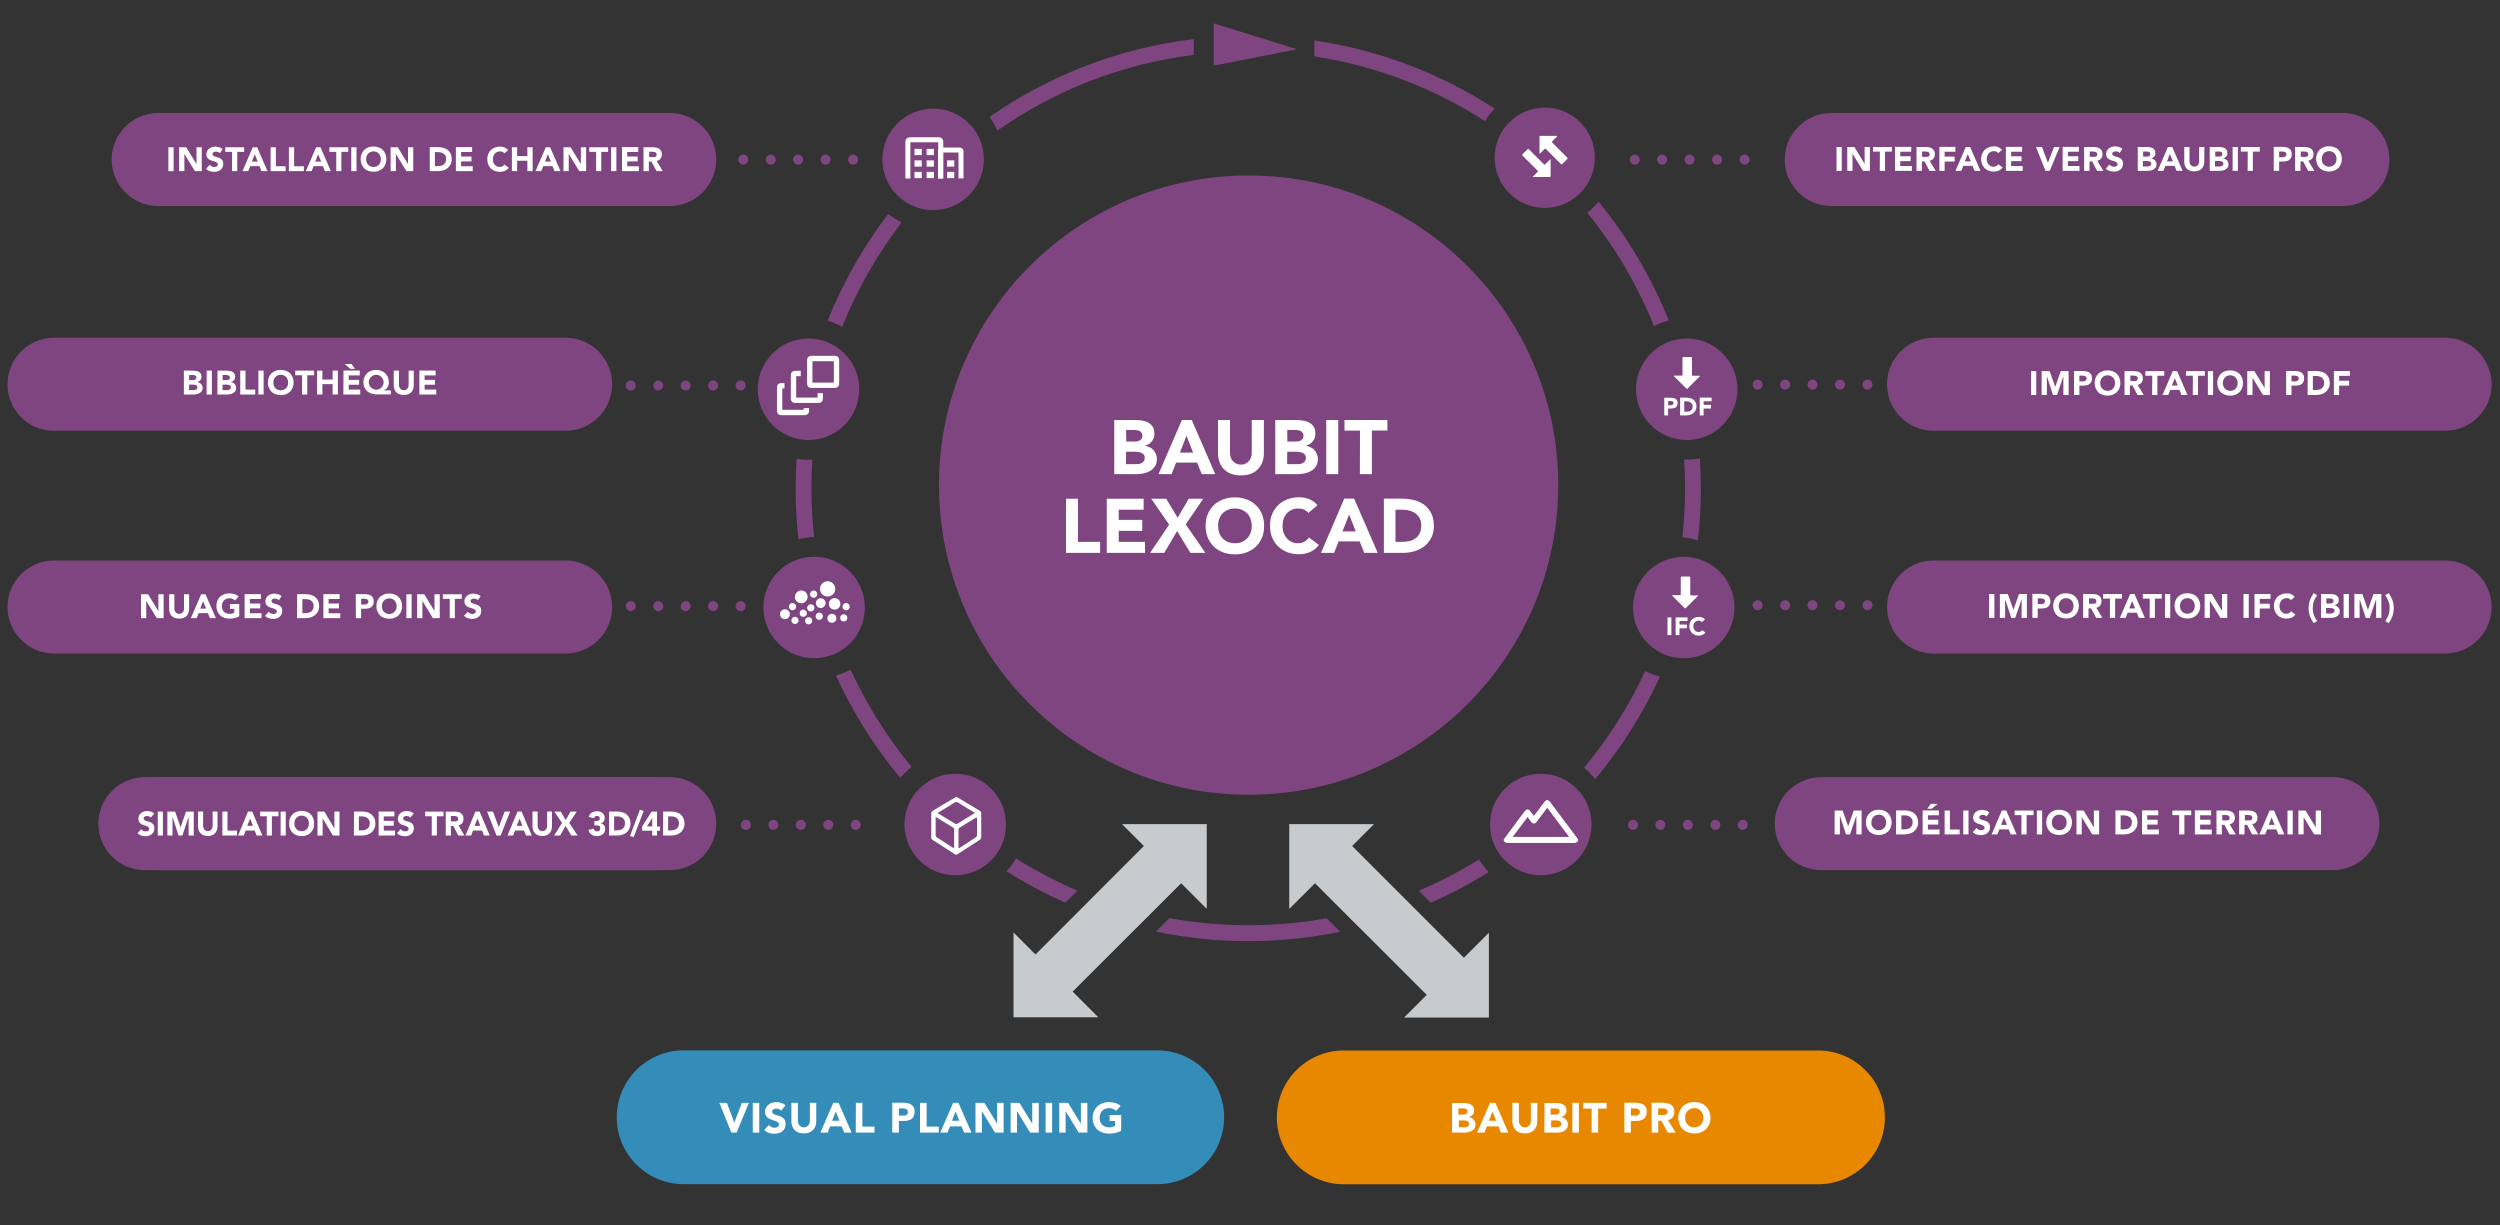 <?xml version="1.0" encoding="utf-8"?>
<!-- Generator: Adobe Illustrator 23.0.1, SVG Export Plug-In . SVG Version: 6.00 Build 0)  -->
<svg version="1.1" id="Ebene_1" xmlns="http://www.w3.org/2000/svg" xmlns:xlink="http://www.w3.org/1999/xlink" x="0px" y="0px"
	 viewBox="0 0 2000 980" style="enable-background:new 0 0 2000 980;" xml:space="preserve">
<rect x="0" y="0" width="2000" height="980" fill="#333333" stroke="none"/>
<style type="text/css">
	.st0{fill:#7F4581;}
	.st1{fill:#FFFFFF;}
	.st2{fill:#348CB8;}
	.st3{fill:#E88800;}
	.st4{fill:#C8CBCE;}
	.st5{fill:none;stroke:#FFFFFF;stroke-width:1.1;stroke-miterlimit:10;}
	.st6{fill:none;stroke:#7F4581;stroke-miterlimit:10;}
	.st7{fill:none;stroke:#FFFFFF;stroke-width:4.274;}
	.st8{fill:none;stroke:#FFFFFF;stroke-width:4;}
</style>
<g>
	<path class="st0" d="M115.2,621.7L115.2,621.7h410.9l0,0c20.1,0.5,36.3,17,36.3,37.2c0,20.3-16.2,36.7-36.3,37.2l0,0H115.2l0,0
		C95,695.8,78.7,679.3,78.7,659C78.7,638.6,95,622.2,115.2,621.7"/>
	<path class="st0" d="M1135,712.6l9.6,9.6c16.1-7.1,31.6-15.3,46.4-24.6c-3-3-5.6-6.4-7.8-10.1
		C1167.9,697.1,1151.8,705.4,1135,712.6 M1131.5,727.7l-9.8-9.8c-14.5,5.5-29.5,10-44.8,13.5l10.5,10.5
		C1102.5,738.1,1117.2,733.4,1131.5,727.7 M875.3,717.8l-9.8,9.8c14.3,5.6,29,10.4,44.1,14.2l10.5-10.5
		C904.7,727.8,889.8,723.3,875.3,717.8 M812.9,686.8c-2.2,3.7-4.8,7.1-7.7,10.2c15,9.5,30.7,17.9,47.1,25.1l9.6-9.6
		C844.9,705.2,828.4,696.6,812.9,686.8 M651.3,429.6c-1.4-12.8-2.2-25.7-2.2-38.9c0-7.7,0.3-15.4,0.8-23c-1,0.1-2,0.1-3.1,0.1
		c-3.2,0-6.4-0.3-9.5-0.8c-0.5,7.9-0.8,15.8-0.8,23.8c0,13.7,0.8,27.3,2.3,40.6C642.8,430.4,647,429.7,651.3,429.6 M673.8,261.4
		c12-30.1,28.1-58.1,47.5-83.5c-3.8-1.9-7.4-4.1-10.7-6.8c-19.8,26-36.2,54.7-48.5,85.5C666.2,257.8,670.1,259.4,673.8,261.4
		 M729.3,613.5c-19.5-23.5-35.9-49.7-48.8-77.8c-3.7,2-7.6,3.6-11.7,4.8c13.5,29.6,30.8,57.1,51.4,81.8
		C722.9,619.1,725.9,616.1,729.3,613.5 M797.9,104.5c45.6-32,99.1-53.4,157.1-60.6V31.3c-60.3,7.2-116,29.2-163.4,62.3
		C794.1,97,796.2,100.6,797.9,104.5 M1061.3,734.6c-20.4,3.7-41.3,5.6-62.8,5.6s-42.6-2-63-5.7l-10.8,10.8
		c23.8,4.9,48.5,7.6,73.8,7.6c25.2,0,49.8-2.6,73.6-7.5L1061.3,734.6z M1188,96.9c2.2-3.6,4.8-7,7.7-10
		c-42.7-27.8-91.6-46.8-144.2-54.5v12.7C1101.2,52.7,1147.5,70.8,1188,96.9 M1316.1,536.9c-12.9,28-29.4,53.9-48.9,77.3
		c3.3,2.7,6.3,5.8,8.9,9.1c20.8-24.8,38.3-52.4,51.9-82.1C1323.9,540.2,1319.9,538.8,1316.1,536.9 M1323.2,260.9
		c3.7-1.9,7.6-3.5,11.8-4.5c-13.8-34.6-32.9-66.6-56.1-95c-2.7,3.3-5.8,6.2-9.1,8.8C1291.8,197.3,1309.9,227.8,1323.2,260.9
		 M1360.7,390.8c0-8.1-0.3-16.1-0.8-24.1c-3.5,0.7-7.1,1-10.8,1c-0.6,0-1.2,0-1.8,0c0.5,7.6,0.8,15.3,0.8,23
		c0,13.2-0.8,26.2-2.2,39.1c4.3,0.4,8.5,1.2,12.4,2.5C1359.9,418.6,1360.7,404.8,1360.7,390.8"/>
	<path class="st0" d="M125.8,90.4L125.8,90.4h410.9l0,0c20.1,0.5,36.3,17,36.3,37.2c0,20.3-16.2,36.7-36.3,37.2l0,0H125.8l0,0
		c-20.2-0.4-36.5-16.9-36.5-37.2C89.3,107.4,105.6,90.9,125.8,90.4"/>
	<path class="st0" d="M42.5,270.2L42.5,270.2h410.9l0,0c20.1,0.5,36.3,17,36.3,37.2c0,20.3-16.2,36.7-36.3,37.2l0,0H42.5l0,0
		C22.3,344.3,6,327.8,6,307.5C6,287.1,22.3,270.6,42.5,270.2"/>
	<path class="st0" d="M42.5,448.4L42.5,448.4h410.9l0,0c20.1,0.5,36.3,17,36.3,37.2c0,20.3-16.2,36.7-36.3,37.2l0,0H42.5l0,0
		C22.3,522.4,6,505.9,6,485.6C6,465.3,22.3,448.8,42.5,448.4"/>
	<path class="st0" d="M125.8,621.7L125.8,621.7h410.9l0,0c20.1,0.5,36.3,17,36.3,37.2c0,20.3-16.2,36.7-36.3,37.2l0,0H125.8l0,0
		c-20.2-0.4-36.5-16.9-36.5-37.2C89.3,638.6,105.6,622.2,125.8,621.7"/>
	<path class="st0" d="M1875,90.4L1875,90.4h-410.9l0,0c-20.1,0.5-36.3,17-36.3,37.2c0,20.3,16.2,36.7,36.3,37.2l0,0H1875l0,0
		c20.2-0.4,36.5-16.9,36.5-37.2C1911.5,107.4,1895.2,90.9,1875,90.4"/>
	<path class="st0" d="M1956.8,270.2L1956.8,270.2h-410.9l0,0c-20.1,0.5-36.3,17-36.3,37.2c0,20.3,16.2,36.7,36.3,37.2l0,0h410.9l0,0
		c20.2-0.4,36.5-16.9,36.5-37.2C1993.2,287.1,1977,270.6,1956.8,270.2"/>
	<path class="st0" d="M1956.8,448.4L1956.8,448.4h-410.9l0,0c-20.1,0.5-36.3,17-36.3,37.2c0,20.3,16.2,36.7,36.3,37.2l0,0h410.9l0,0
		c20.2-0.4,36.5-16.9,36.5-37.2C1993.2,465.3,1977,448.8,1956.8,448.4"/>
	<path class="st0" d="M1246.6,388.1c0-136.8-110.9-247.7-247.7-247.7S751.2,251.3,751.2,388.1s110.9,247.7,247.7,247.7
		S1246.6,524.9,1246.6,388.1"/>
	<path class="st0" d="M1867,621.7L1867,621.7h-410.9l0,0c-20.1,0.5-36.3,17-36.3,37.2c0,20.3,16.2,36.7,36.3,37.2l0,0H1867l0,0
		c20.2-0.4,36.5-16.9,36.5-37.2C1903.5,638.6,1887.2,622.2,1867,621.7"/>
	<path class="st0" d="M1235.8,166.3c22.1,0,40.1-18,40.1-40.1s-17.9-40.1-40.1-40.1c-22.1,0-40.1,17.9-40.1,40.1
		S1213.7,166.3,1235.8,166.3"/>
	<path class="st0" d="M1347,526.6c22.4,0,40.6-18.2,40.6-40.6s-18.2-40.6-40.6-40.6s-40.6,18.2-40.6,40.6
		C1306.4,508.4,1324.6,526.6,1347,526.6"/>
	<path class="st0" d="M1349.4,352c22.4,0,40.6-18.2,40.6-40.6s-18.2-40.6-40.6-40.6s-40.6,18.2-40.6,40.6
		C1308.8,333.9,1327,352,1349.4,352"/>
	<path class="st0" d="M1232.6,700.2c22.4,0,40.6-18.2,40.6-40.6c0-22.4-18.2-40.6-40.6-40.6s-40.6,18.2-40.6,40.6
		C1192,682.1,1210.2,700.2,1232.6,700.2"/>
	<path class="st0" d="M651.3,526.6c-22.4,0-40.6-18.2-40.6-40.6s18.2-40.6,40.6-40.6c22.4,0,40.6,18.2,40.6,40.6
		C691.9,508.4,673.7,526.6,651.3,526.6"/>
	<path class="st0" d="M646.8,352c-22.4,0-40.6-18.2-40.6-40.6s18.2-40.6,40.6-40.6c22.4,0,40.6,18.2,40.6,40.6
		C687.4,333.9,669.2,352,646.8,352"/>
	<path class="st0" d="M764.2,700.2c-22.4,0-40.6-18.2-40.6-40.6c0-22.4,18.2-40.6,40.6-40.6c22.4,0,40.6,18.2,40.6,40.6
		C804.8,682.1,786.7,700.2,764.2,700.2"/>
	<path class="st1" d="M1857.8,124.7c0.3-0.8,0.7-1.4,1.2-2c0.5-0.5,1.1-1,1.9-1.3c0.7-0.3,1.5-0.5,2.4-0.5s1.7,0.2,2.4,0.5
		c0.7,0.3,1.4,0.7,1.9,1.3c0.5,0.6,0.9,1.2,1.2,2c0.3,0.8,0.4,1.6,0.4,2.5c0,0.9-0.1,1.7-0.4,2.5c-0.3,0.7-0.7,1.4-1.2,1.9
		s-1.1,1-1.9,1.3c-0.7,0.3-1.5,0.5-2.4,0.5s-1.7-0.2-2.4-0.5c-0.7-0.3-1.4-0.7-1.9-1.3c-0.5-0.5-0.9-1.2-1.2-1.9
		c-0.3-0.7-0.4-1.6-0.4-2.5S1857.5,125.5,1857.8,124.7 M1853.7,131.3c0.5,1.2,1.2,2.3,2.1,3.2s2,1.5,3.3,2s2.6,0.7,4.1,0.7
		s2.9-0.2,4.1-0.7c1.3-0.5,2.3-1.1,3.3-2c0.9-0.9,1.6-1.9,2.1-3.2c0.5-1.2,0.8-2.6,0.8-4.2c0-1.5-0.3-2.9-0.8-4.2
		c-0.5-1.2-1.2-2.3-2.1-3.2c-0.9-0.9-2-1.5-3.3-2s-2.6-0.7-4.1-0.7s-2.9,0.2-4.1,0.7c-1.3,0.5-2.3,1.1-3.3,2
		c-0.9,0.9-1.6,1.9-2.1,3.2c-0.5,1.2-0.8,2.6-0.8,4.2C1853,128.7,1853.2,130.1,1853.7,131.3 M1840.4,121.2h2.8c0.4,0,0.8,0,1.2,0.1
		s0.7,0.2,1.1,0.3c0.3,0.2,0.6,0.4,0.8,0.7c0.2,0.3,0.3,0.7,0.3,1.2s-0.1,0.9-0.3,1.2c-0.2,0.3-0.5,0.5-0.9,0.6
		c-0.3,0.1-0.7,0.2-1.1,0.2s-0.8,0-1.2,0h-2.5v-4.3H1840.4z M1836.2,136.7h4.2v-7.6h2.1l4,7.6h5l-4.9-8.1c1.3-0.3,2.4-0.9,3.1-1.8
		s1.1-2.1,1.1-3.4c0-1.1-0.2-2-0.6-2.8c-0.4-0.7-0.9-1.3-1.6-1.8c-0.7-0.4-1.4-0.8-2.3-0.9c-0.9-0.2-1.8-0.3-2.8-0.3h-7.4v19.1
		H1836.2z M1823.3,121.2h2.2c0.4,0,0.8,0,1.2,0.1c0.4,0,0.8,0.1,1.2,0.3c0.4,0.2,0.6,0.4,0.9,0.7s0.3,0.7,0.3,1.2
		c0,0.4-0.1,0.8-0.3,1.1s-0.4,0.5-0.7,0.7c-0.3,0.2-0.6,0.3-0.9,0.4c-0.4,0.1-0.7,0.1-1.1,0.1h-2.8L1823.3,121.2L1823.3,121.2z
		 M1819.1,136.7h4.2v-7.5h3.1c1,0,1.9-0.1,2.8-0.3s1.6-0.5,2.2-1s1.1-1.1,1.5-1.8c0.4-0.8,0.5-1.7,0.5-2.8c0-1.1-0.2-2.1-0.6-2.8
		c-0.4-0.7-0.9-1.3-1.6-1.8c-0.7-0.4-1.4-0.8-2.3-0.9c-0.9-0.2-1.8-0.3-2.8-0.3h-7.1v19.2H1819.1z M1798.1,136.7h4.2v-15.4h5.5v-3.7
		h-15.1v3.7h5.5L1798.1,136.7L1798.1,136.7z M1786.1,136.7h4.2v-19.1h-4.2V136.7z M1772.1,128.8h3.2c0.3,0,0.7,0,1.1,0.1
		s0.8,0.2,1.1,0.3c0.3,0.1,0.6,0.4,0.9,0.6c0.2,0.3,0.3,0.6,0.3,1.1c0,0.4-0.1,0.8-0.3,1.1c-0.2,0.3-0.4,0.5-0.7,0.7
		c-0.3,0.2-0.6,0.3-0.9,0.4c-0.3,0.1-0.7,0.1-1,0.1h-3.8v-4.4H1772.1z M1772.1,121.2h2.9c0.3,0,0.7,0,1,0.1s0.6,0.2,0.9,0.3
		c0.3,0.1,0.5,0.3,0.7,0.6c0.2,0.3,0.3,0.6,0.3,1s-0.1,0.7-0.2,1c-0.2,0.3-0.4,0.5-0.6,0.6c-0.3,0.2-0.5,0.3-0.8,0.4s-0.6,0.1-1,0.1
		h-3.1v-4.1H1772.1z M1767.8,136.7h7.8c0.8,0,1.7-0.1,2.6-0.3s1.6-0.5,2.3-0.9c0.7-0.4,1.2-1,1.7-1.6s0.6-1.5,0.6-2.5
		c0-0.6-0.1-1.2-0.3-1.7s-0.5-1-0.9-1.4c-0.4-0.4-0.8-0.7-1.3-1s-1.1-0.4-1.7-0.5v-0.1c1-0.3,1.8-0.8,2.4-1.5s0.9-1.6,0.9-2.7
		c0-1-0.2-1.9-0.6-2.5s-1-1.1-1.6-1.5s-1.4-0.6-2.3-0.7c-0.8-0.1-1.7-0.2-2.5-0.2h-7.1V136.7z M1763.5,117.6h-4.2v11.6
		c0,0.6-0.1,1.1-0.3,1.6c-0.2,0.5-0.5,0.9-0.8,1.3c-0.3,0.4-0.7,0.7-1.2,0.9s-1,0.3-1.5,0.3s-1.1-0.1-1.6-0.3s-0.9-0.5-1.2-0.9
		c-0.3-0.4-0.6-0.8-0.8-1.3c-0.2-0.5-0.3-1.1-0.3-1.6v-11.6h-4.2v11.7c0,1.1,0.2,2.2,0.5,3.1c0.3,1,0.8,1.8,1.5,2.5s1.5,1.3,2.5,1.6
		c1,0.4,2.2,0.6,3.5,0.6s2.5-0.2,3.5-0.6c1-0.4,1.8-0.9,2.5-1.6c0.7-0.7,1.2-1.5,1.5-2.5s0.5-2,0.5-3.1L1763.5,117.6L1763.5,117.6z
		 M1738.3,129.1h-4.7l2.3-5.9L1738.3,129.1z M1726.1,136.7h4.6l1.6-4h7.4l1.6,4h4.8l-8.3-19.1h-3.5L1726.1,136.7z M1714.4,128.8h3.2
		c0.3,0,0.7,0,1.1,0.1s0.8,0.2,1.1,0.3c0.3,0.1,0.6,0.4,0.9,0.6c0.2,0.3,0.3,0.6,0.3,1.1c0,0.4-0.1,0.8-0.3,1.1
		c-0.2,0.3-0.4,0.5-0.7,0.7c-0.3,0.2-0.6,0.3-0.9,0.4s-0.7,0.1-1,0.1h-3.8v-4.4H1714.4z M1714.4,121.2h2.9c0.3,0,0.7,0,1,0.1
		s0.6,0.2,0.9,0.3c0.3,0.1,0.5,0.3,0.7,0.6c0.2,0.3,0.3,0.6,0.3,1s-0.1,0.7-0.2,1c-0.2,0.3-0.4,0.5-0.6,0.6
		c-0.3,0.2-0.5,0.3-0.8,0.4s-0.6,0.1-1,0.1h-3.1v-4.1H1714.4z M1710.2,136.7h7.8c0.8,0,1.7-0.1,2.6-0.3s1.6-0.5,2.3-0.9
		c0.7-0.4,1.2-1,1.7-1.6s0.6-1.5,0.6-2.5c0-0.6-0.1-1.2-0.3-1.7s-0.5-1-0.9-1.4c-0.4-0.4-0.8-0.7-1.3-1s-1.1-0.4-1.7-0.5v-0.1
		c1-0.3,1.8-0.8,2.4-1.5s0.9-1.6,0.9-2.7c0-1-0.2-1.9-0.6-2.5s-1-1.1-1.6-1.5s-1.4-0.6-2.3-0.7c-0.8-0.1-1.7-0.2-2.5-0.2h-7.1V136.7
		z M1697.9,119.1c-0.8-0.7-1.7-1.2-2.7-1.5s-2.1-0.5-3.1-0.5c-0.9,0-1.8,0.1-2.7,0.4c-0.9,0.3-1.7,0.7-2.3,1.2
		c-0.7,0.5-1.2,1.2-1.6,1.9c-0.4,0.8-0.6,1.7-0.6,2.7c0,1.1,0.2,1.9,0.7,2.6c0.4,0.6,1,1.2,1.7,1.6s1.4,0.7,2.2,0.9
		c0.8,0.2,1.5,0.5,2.2,0.7s1.2,0.5,1.7,0.9c0.4,0.3,0.7,0.8,0.7,1.4c0,0.3-0.1,0.6-0.3,0.9c-0.2,0.3-0.4,0.5-0.7,0.6
		c-0.3,0.2-0.6,0.3-0.9,0.4c-0.4,0.1-0.7,0.1-1,0.1c-0.7,0-1.4-0.2-2-0.5c-0.7-0.3-1.2-0.8-1.6-1.3l-3,3.3c0.9,0.8,1.9,1.5,3,1.8
		s2.2,0.6,3.5,0.6c1,0,1.9-0.1,2.8-0.4c0.9-0.3,1.7-0.6,2.3-1.2c0.7-0.5,1.2-1.2,1.6-2s0.6-1.7,0.6-2.8s-0.2-2-0.6-2.7
		s-1-1.2-1.6-1.6c-0.7-0.4-1.4-0.7-2.1-0.9c-0.8-0.2-1.5-0.4-2.1-0.6c-0.7-0.2-1.2-0.5-1.6-0.8s-0.6-0.7-0.6-1.3
		c0-0.4,0.1-0.7,0.3-0.9c0.2-0.3,0.4-0.5,0.7-0.6c0.3-0.2,0.6-0.3,0.9-0.3c0.3-0.1,0.6-0.1,0.9-0.1c0.5,0,1.1,0.1,1.7,0.3
		c0.6,0.2,1,0.5,1.4,1L1697.9,119.1z M1671.6,121.2h2.8c0.4,0,0.8,0,1.2,0.1s0.7,0.2,1.1,0.3c0.3,0.2,0.6,0.4,0.8,0.7
		c0.2,0.3,0.3,0.7,0.3,1.2s-0.1,0.9-0.3,1.2c-0.2,0.3-0.5,0.5-0.9,0.6c-0.3,0.1-0.7,0.2-1.1,0.2s-0.8,0-1.2,0h-2.5v-4.3H1671.6z
		 M1667.4,136.7h4.2v-7.6h2.1l4,7.6h5l-4.9-8.1c1.4-0.3,2.4-0.9,3.1-1.8s1.1-2.1,1.1-3.4c0-1.1-0.2-2-0.6-2.8
		c-0.4-0.7-0.9-1.3-1.6-1.8c-0.7-0.4-1.4-0.8-2.3-0.9c-0.9-0.2-1.8-0.3-2.8-0.3h-7.4v19.1H1667.4z M1650.1,136.7h13.5v-3.9h-9.3
		v-3.9h8.3V125h-8.3v-3.6h8.8v-3.9h-13V136.7z M1636.4,136.7h3.4l7.9-19.1h-4.5l-4.8,12.5h-0.1l-4.7-12.5h-4.8L1636.4,136.7z
		 M1604.7,136.7h13.5v-3.9h-9.3v-3.9h8.3V125h-8.3v-3.6h8.8v-3.9h-13V136.7z M1601.6,119.9c-0.4-0.5-0.9-1-1.4-1.3
		c-0.5-0.4-1.1-0.6-1.6-0.9s-1.1-0.4-1.7-0.5s-1.1-0.1-1.7-0.1c-1.5,0-2.9,0.2-4.1,0.7c-1.3,0.5-2.3,1.1-3.3,2
		c-0.9,0.9-1.6,1.9-2.1,3.2c-0.5,1.2-0.8,2.6-0.8,4.2c0,1.5,0.3,2.9,0.8,4.2c0.5,1.2,1.2,2.3,2.1,3.2s2,1.5,3.3,2s2.6,0.7,4.1,0.7
		c1.3,0,2.6-0.3,3.8-0.8c1.2-0.5,2.3-1.4,3.1-2.5l-3.5-2.6c-0.4,0.6-1,1.2-1.6,1.5c-0.7,0.4-1.4,0.5-2.3,0.5c-0.8,0-1.5-0.2-2.1-0.5
		c-0.7-0.3-1.2-0.7-1.7-1.3c-0.5-0.5-0.9-1.2-1.1-1.9c-0.3-0.7-0.4-1.6-0.4-2.5c0-0.9,0.1-1.7,0.4-2.5s0.7-1.4,1.2-2
		c0.5-0.5,1.1-1,1.8-1.3c0.7-0.3,1.4-0.5,2.2-0.5s1.5,0.1,2.1,0.4s1.1,0.7,1.5,1.2L1601.6,119.9z M1576.6,129.1h-4.7l2.3-5.9
		L1576.6,129.1z M1564.4,136.7h4.6l1.6-4h7.4l1.6,4h4.8l-8.3-19.1h-3.5L1564.4,136.7z M1551.5,136.7h4.2v-7.5h8v-3.9h-8v-3.9h8.6
		v-3.9h-12.8L1551.5,136.7L1551.5,136.7z M1537.5,121.2h2.8c0.4,0,0.8,0,1.2,0.1c0.4,0.1,0.7,0.2,1.1,0.3c0.3,0.2,0.6,0.4,0.8,0.7
		c0.2,0.3,0.3,0.7,0.3,1.2s-0.1,0.9-0.3,1.2c-0.2,0.3-0.5,0.5-0.9,0.6c-0.3,0.1-0.7,0.2-1.1,0.2s-0.8,0-1.2,0h-2.5v-4.3H1537.5z
		 M1533.3,136.7h4.2v-7.6h2.1l4,7.6h5l-4.9-8.1c1.3-0.3,2.4-0.9,3.1-1.8s1.1-2.1,1.1-3.4c0-1.1-0.2-2-0.6-2.8
		c-0.4-0.7-0.9-1.3-1.6-1.8c-0.7-0.4-1.4-0.8-2.3-0.9c-0.9-0.2-1.8-0.3-2.8-0.3h-7.4v19.1H1533.3z M1516,136.7h13.5v-3.9h-9.3v-3.9
		h8.3V125h-8.3v-3.6h8.8v-3.9h-13V136.7z M1503.8,136.7h4.2v-15.4h5.5v-3.7h-15.1v3.7h5.5L1503.8,136.7L1503.8,136.7z M1477.8,136.7
		h4.2v-13.6h0.1l8.3,13.6h5.5v-19.1h-4.2v13.3h-0.1l-8.1-13.3h-5.7L1477.8,136.7L1477.8,136.7z M1469.2,136.7h4.2v-19.1h-4.2V136.7z
		"/>
	<path class="st1" d="M1867.1,316h4.2v-7.5h8v-3.9h-8v-3.9h8.6v-3.9h-12.8L1867.1,316L1867.1,316z M1850.3,300.8h2.5
		c0.9,0,1.7,0.1,2.5,0.3c0.8,0.2,1.5,0.6,2.1,1s1.1,1,1.4,1.7c0.4,0.7,0.5,1.5,0.5,2.4c0,1.1-0.2,2-0.5,2.7
		c-0.4,0.7-0.8,1.4-1.4,1.8c-0.6,0.5-1.3,0.8-2.2,1c-0.8,0.2-1.7,0.3-2.7,0.3h-2.2L1850.3,300.8L1850.3,300.8z M1846.1,316h6.9
		c1.4,0,2.8-0.2,4.1-0.6c1.3-0.4,2.4-1,3.4-1.8s1.8-1.8,2.4-3s0.9-2.5,0.9-4.1c0-1.7-0.3-3.2-0.9-4.5c-0.6-1.2-1.4-2.2-2.4-3
		s-2.2-1.3-3.6-1.7c-1.4-0.3-2.8-0.5-4.4-0.5h-6.3L1846.1,316L1846.1,316z M1833.2,300.5h2.2c0.4,0,0.8,0,1.2,0.1
		c0.4,0,0.8,0.1,1.2,0.3c0.4,0.2,0.6,0.4,0.9,0.7c0.2,0.3,0.3,0.7,0.3,1.2s-0.1,0.8-0.3,1.1c-0.2,0.3-0.4,0.5-0.7,0.7
		c-0.3,0.2-0.6,0.3-0.9,0.4c-0.4,0.1-0.7,0.1-1.1,0.1h-2.8L1833.2,300.5L1833.2,300.5z M1829,316h4.2v-7.5h3.1c1,0,1.9-0.1,2.8-0.3
		c0.9-0.2,1.6-0.5,2.2-1c0.6-0.4,1.1-1.1,1.5-1.8c0.4-0.8,0.5-1.7,0.5-2.8c0-1.1-0.2-2.1-0.6-2.8c-0.4-0.7-0.9-1.3-1.6-1.8
		c-0.7-0.4-1.4-0.8-2.3-0.9c-0.9-0.2-1.8-0.3-2.8-0.3h-7.1V316H1829z M1797.8,316h4.2v-13.6h0.1l8.3,13.6h5.5v-19.1h-4.2v13.3h-0.1
		l-8.1-13.3h-5.7L1797.8,316L1797.8,316z M1778.7,304c0.3-0.8,0.7-1.4,1.2-2c0.5-0.5,1.1-1,1.9-1.3c0.7-0.3,1.5-0.5,2.4-0.5
		s1.7,0.2,2.4,0.5c0.7,0.3,1.4,0.7,1.9,1.3c0.5,0.5,0.9,1.2,1.2,2c0.3,0.8,0.4,1.6,0.4,2.5s-0.1,1.7-0.4,2.5
		c-0.3,0.7-0.7,1.4-1.2,1.9s-1.1,1-1.9,1.3c-0.7,0.3-1.5,0.5-2.4,0.5s-1.7-0.2-2.4-0.5c-0.7-0.3-1.4-0.7-1.9-1.3
		c-0.5-0.5-0.9-1.2-1.2-1.9c-0.3-0.7-0.4-1.6-0.4-2.5C1778.2,305.6,1778.4,304.8,1778.7,304 M1774.6,310.6c0.5,1.2,1.2,2.3,2.1,3.2
		c0.9,0.9,2,1.5,3.3,2s2.6,0.7,4.1,0.7s2.9-0.2,4.1-0.7c1.3-0.5,2.3-1.1,3.3-2c0.9-0.9,1.6-1.9,2.1-3.2c0.5-1.2,0.8-2.6,0.8-4.2
		c0-1.5-0.3-2.9-0.8-4.2c-0.5-1.2-1.2-2.3-2.1-3.2c-0.9-0.9-2-1.5-3.3-2s-2.6-0.7-4.1-0.7s-2.9,0.2-4.1,0.7c-1.3,0.5-2.3,1.1-3.3,2
		c-0.9,0.9-1.6,1.9-2.1,3.2c-0.5,1.2-0.8,2.6-0.8,4.2C1773.9,308,1774.1,309.4,1774.6,310.6 M1766.3,316h4.2v-19.1h-4.2V316z
		 M1754.2,316h4.2v-15.4h5.5v-3.7h-15.1v3.7h5.5L1754.2,316L1754.2,316z M1742.2,308.4h-4.7l2.3-5.9L1742.2,308.4z M1730,316h4.6
		l1.6-4h7.4l1.6,4h4.8l-8.3-19.1h-3.5L1730,316z M1721.7,316h4.2v-15.4h5.5v-3.7h-15.1v3.7h5.5L1721.7,316L1721.7,316z M1704,300.5
		h2.8c0.4,0,0.8,0,1.2,0.1c0.4,0.1,0.7,0.2,1.1,0.3c0.3,0.2,0.6,0.4,0.8,0.7c0.2,0.3,0.3,0.7,0.3,1.2s-0.1,0.9-0.3,1.2
		c-0.2,0.3-0.5,0.5-0.8,0.6s-0.7,0.2-1.1,0.2s-0.8,0-1.2,0h-2.5v-4.3H1704z M1699.7,316h4.2v-7.6h2.1l4,7.6h5l-4.9-8.1
		c1.4-0.3,2.4-0.9,3.1-1.8s1.1-2.1,1.1-3.4c0-1.1-0.2-2-0.6-2.8c-0.4-0.7-0.9-1.3-1.6-1.8c-0.7-0.4-1.4-0.8-2.3-0.9
		c-0.9-0.2-1.8-0.3-2.8-0.3h-7.4V316H1699.7z M1680.6,304c0.3-0.8,0.7-1.4,1.2-2c0.5-0.5,1.1-1,1.9-1.3c0.7-0.3,1.5-0.5,2.4-0.5
		s1.7,0.2,2.4,0.5c0.7,0.3,1.4,0.7,1.9,1.3c0.5,0.5,0.9,1.2,1.2,2c0.3,0.8,0.4,1.6,0.4,2.5s-0.1,1.7-0.4,2.5
		c-0.3,0.7-0.7,1.4-1.2,1.9s-1.1,1-1.9,1.3c-0.7,0.3-1.5,0.5-2.4,0.5s-1.7-0.2-2.4-0.5c-0.7-0.3-1.4-0.7-1.9-1.3
		c-0.5-0.5-0.9-1.2-1.2-1.9c-0.3-0.7-0.4-1.6-0.4-2.5C1680.1,305.6,1680.3,304.8,1680.6,304 M1676.5,310.6c0.5,1.2,1.2,2.3,2.1,3.2
		c0.9,0.9,2,1.5,3.3,2s2.6,0.7,4.1,0.7s2.9-0.2,4.1-0.7s2.3-1.1,3.3-2c0.9-0.9,1.6-1.9,2.1-3.2c0.5-1.2,0.8-2.6,0.8-4.2
		c0-1.5-0.3-2.9-0.8-4.2c-0.5-1.2-1.2-2.3-2.1-3.2c-0.9-0.9-2-1.5-3.3-2s-2.6-0.7-4.1-0.7s-2.9,0.2-4.1,0.7c-1.3,0.5-2.3,1.1-3.3,2
		c-0.9,0.9-1.6,1.9-2.1,3.2c-0.5,1.2-0.8,2.6-0.8,4.2C1675.8,308,1676,309.4,1676.5,310.6 M1663.5,300.5h2.2c0.4,0,0.8,0,1.2,0.1
		c0.4,0,0.8,0.1,1.2,0.3c0.4,0.2,0.6,0.4,0.9,0.7c0.2,0.3,0.3,0.7,0.3,1.2s-0.1,0.8-0.3,1.1c-0.2,0.3-0.4,0.5-0.7,0.7
		c-0.3,0.2-0.6,0.3-0.9,0.4c-0.4,0.1-0.7,0.1-1.1,0.1h-2.8L1663.5,300.5L1663.5,300.5z M1659.3,316h4.2v-7.5h3.1
		c1,0,1.9-0.1,2.8-0.3c0.9-0.2,1.6-0.5,2.2-1c0.6-0.4,1.1-1.1,1.5-1.8c0.4-0.8,0.5-1.7,0.5-2.8c0-1.1-0.2-2.1-0.6-2.8
		c-0.4-0.7-0.9-1.3-1.6-1.8c-0.7-0.4-1.4-0.8-2.3-0.9c-0.9-0.2-1.8-0.3-2.8-0.3h-7.1V316H1659.3z M1633.3,316h4.2v-14.7h0.1
		l4.8,14.7h3.2l5-14.7h0.1V316h4.2v-19.1h-6.3l-4.4,12.5h-0.1l-4.4-12.5h-6.4L1633.3,316L1633.3,316z M1624.8,316h4.2v-19.1h-4.2
		V316z"/>
	<path class="st1" d="M1911,498.5l0.1-0.1c1.2-1.9,2.2-3.7,2.9-5.7c0.7-1.9,1-4,1-6.2s-0.3-4.3-1-6.2c-0.7-1.9-1.6-3.8-2.9-5.7
		l-0.1-0.1l-2.8,1.6c0.5,0.9,1,1.7,1.5,2.5c0.4,0.8,0.8,1.6,1.1,2.4s0.5,1.7,0.7,2.6s0.2,1.9,0.2,2.9s-0.1,2-0.2,2.9
		c-0.2,0.9-0.4,1.7-0.7,2.6s-0.7,1.6-1.1,2.4s-0.9,1.6-1.5,2.5L1911,498.5z M1883.5,494.3h4.2v-14.7h0.1l4.8,14.7h3.2l5-14.7h0.1
		v14.7h4.2v-19.1h-6.3l-4.4,12.5h-0.1l-4.4-12.5h-6.4L1883.5,494.3L1883.5,494.3z M1874.9,494.3h4.2v-19.1h-4.2V494.3z M1861,486.4
		h3.2c0.3,0,0.7,0,1.1,0.1s0.8,0.2,1.1,0.3c0.3,0.1,0.6,0.4,0.9,0.6c0.2,0.3,0.3,0.6,0.3,1.1c0,0.4-0.1,0.8-0.3,1.1
		c-0.2,0.3-0.4,0.5-0.7,0.7s-0.6,0.3-0.9,0.4s-0.7,0.1-1,0.1h-3.8v-4.4H1861z M1861,478.7h2.9c0.3,0,0.7,0,1,0.1s0.6,0.2,0.9,0.3
		c0.3,0.1,0.5,0.3,0.7,0.6c0.2,0.3,0.3,0.6,0.3,1s-0.1,0.7-0.2,1c-0.2,0.3-0.4,0.5-0.6,0.6c-0.3,0.2-0.5,0.3-0.8,0.4s-0.6,0.1-1,0.1
		h-3.1v-4.1H1861z M1856.8,494.3h7.8c0.8,0,1.7-0.1,2.6-0.3c0.9-0.2,1.6-0.5,2.3-0.9c0.7-0.4,1.2-1,1.7-1.6s0.6-1.5,0.6-2.5
		c0-0.6-0.1-1.2-0.3-1.7c-0.2-0.5-0.5-1-0.8-1.4c-0.4-0.4-0.8-0.7-1.3-1s-1.1-0.4-1.7-0.5v-0.1c1-0.3,1.8-0.8,2.4-1.5
		s0.9-1.6,0.9-2.7c0-1-0.2-1.9-0.6-2.5s-1-1.1-1.6-1.5c-0.7-0.4-1.4-0.6-2.3-0.7c-0.8-0.1-1.7-0.2-2.5-0.2h-7.1L1856.8,494.3
		L1856.8,494.3z M1850.9,474.5l-0.1,0.1c-1.2,1.9-2.2,3.7-2.9,5.7c-0.7,1.9-1,4-1,6.2s0.3,4.3,1,6.2c0.7,1.9,1.6,3.8,2.9,5.7
		l0.1,0.1l2.8-1.6c-0.5-0.9-1-1.7-1.5-2.5c-0.4-0.8-0.8-1.6-1.1-2.4s-0.5-1.7-0.7-2.6s-0.2-1.9-0.2-2.9s0.1-2,0.2-2.9
		s0.4-1.7,0.7-2.6s0.7-1.6,1.1-2.4s0.9-1.6,1.5-2.5L1850.9,474.5z M1835.8,477.5c-0.4-0.5-0.9-1-1.4-1.3c-0.5-0.4-1.1-0.6-1.6-0.9
		s-1.1-0.4-1.7-0.5s-1.1-0.1-1.7-0.1c-1.5,0-2.9,0.2-4.1,0.7c-1.3,0.5-2.3,1.1-3.3,2c-0.9,0.9-1.6,1.9-2.1,3.2
		c-0.5,1.2-0.8,2.6-0.8,4.2s0.3,2.9,0.8,4.2c0.5,1.2,1.2,2.3,2.1,3.2c0.9,0.9,2,1.5,3.3,2s2.6,0.7,4.1,0.7c1.3,0,2.6-0.3,3.8-0.8
		c1.2-0.5,2.3-1.4,3.1-2.5l-3.5-2.6c-0.4,0.6-1,1.2-1.6,1.5c-0.7,0.4-1.4,0.5-2.3,0.5c-0.8,0-1.5-0.2-2.1-0.5s-1.2-0.7-1.7-1.3
		c-0.5-0.5-0.9-1.2-1.1-1.9c-0.3-0.7-0.4-1.6-0.4-2.5s0.1-1.7,0.4-2.5s0.7-1.4,1.2-2c0.5-0.5,1.1-1,1.8-1.3c0.7-0.3,1.4-0.5,2.2-0.5
		s1.5,0.1,2.1,0.4s1.1,0.7,1.5,1.2L1835.8,477.5z M1803.6,494.3h4.2v-7.5h8V483h-8v-3.9h8.6v-3.9h-12.8L1803.6,494.3L1803.6,494.3z
		 M1794.8,494.3h4.2v-19.1h-4.2V494.3z M1763.7,494.3h4.2v-13.6h0.1l8.3,13.6h5.5v-19.1h-4.2v13.3h-0.1l-8.1-13.3h-5.7L1763.7,494.3
		L1763.7,494.3z M1744.4,482.3c0.3-0.8,0.7-1.4,1.2-2c0.5-0.5,1.1-1,1.9-1.3s1.5-0.5,2.4-0.5s1.7,0.2,2.4,0.5s1.4,0.7,1.9,1.3
		c0.5,0.5,0.9,1.2,1.2,2c0.3,0.8,0.4,1.6,0.4,2.5s-0.1,1.7-0.4,2.5c-0.3,0.7-0.7,1.4-1.2,1.9s-1.1,1-1.9,1.3s-1.5,0.5-2.4,0.5
		s-1.7-0.2-2.4-0.5s-1.4-0.7-1.9-1.3c-0.5-0.5-0.9-1.2-1.2-1.9c-0.3-0.7-0.4-1.6-0.4-2.5S1744.1,483,1744.4,482.3 M1740.4,488.9
		c0.5,1.2,1.2,2.3,2.1,3.2c0.9,0.9,2,1.5,3.3,2s2.6,0.7,4.1,0.7s2.9-0.2,4.1-0.7c1.3-0.5,2.3-1.1,3.3-2c0.9-0.9,1.6-1.9,2.1-3.2
		c0.5-1.2,0.8-2.6,0.8-4.2s-0.3-2.9-0.8-4.2c-0.5-1.2-1.2-2.3-2.1-3.2c-0.9-0.9-2-1.5-3.3-2s-2.6-0.7-4.1-0.7s-2.9,0.2-4.1,0.7
		c-1.3,0.5-2.3,1.1-3.3,2c-0.9,0.9-1.6,1.9-2.1,3.2c-0.5,1.2-0.8,2.6-0.8,4.2S1739.9,487.7,1740.4,488.9 M1732,494.3h4.2v-19.1h-4.2
		V494.3z M1719.7,494.3h4.2v-15.4h5.5v-3.7h-15.1v3.7h5.5L1719.7,494.3L1719.7,494.3z M1708.1,486.7h-4.7l2.3-5.9L1708.1,486.7z
		 M1695.9,494.3h4.6l1.6-4.1h7.4l1.6,4.1h4.8l-8.3-19.1h-3.5L1695.9,494.3z M1687.9,494.3h4.2v-15.4h5.5v-3.7h-15.1v3.7h5.5
		L1687.9,494.3L1687.9,494.3z M1670.9,478.7h2.8c0.4,0,0.8,0,1.2,0.1c0.4,0.1,0.7,0.2,1.1,0.3c0.3,0.2,0.6,0.4,0.8,0.7
		c0.2,0.3,0.3,0.7,0.3,1.2s-0.1,0.9-0.3,1.2s-0.5,0.5-0.8,0.6s-0.7,0.2-1.1,0.2s-0.8,0-1.2,0h-2.5v-4.3H1670.9z M1666.6,494.3h4.2
		v-7.6h2.1l4,7.6h5l-4.9-8.1c1.3-0.3,2.4-0.9,3.1-1.8s1.1-2.1,1.1-3.4c0-1.1-0.2-2-0.6-2.8c-0.4-0.7-0.9-1.3-1.6-1.8
		c-0.7-0.4-1.4-0.8-2.3-0.9c-0.9-0.2-1.8-0.3-2.8-0.3h-7.4v19.1H1666.6z M1647.4,482.3c0.3-0.8,0.7-1.4,1.2-2c0.5-0.5,1.1-1,1.9-1.3
		s1.5-0.5,2.4-0.5s1.7,0.2,2.4,0.5s1.4,0.7,1.9,1.3c0.5,0.5,0.9,1.2,1.2,2c0.3,0.8,0.4,1.6,0.4,2.5s-0.1,1.7-0.4,2.5
		c-0.3,0.7-0.7,1.4-1.2,1.9s-1.1,1-1.9,1.3s-1.5,0.5-2.4,0.5s-1.7-0.2-2.4-0.5s-1.4-0.7-1.9-1.3s-0.9-1.2-1.2-1.9
		c-0.3-0.7-0.4-1.6-0.4-2.5C1646.9,483.9,1647.1,483,1647.4,482.3 M1643.3,488.9c0.5,1.2,1.2,2.3,2.1,3.2c0.9,0.9,2,1.5,3.3,2
		s2.6,0.7,4.1,0.7s2.9-0.2,4.1-0.7c1.3-0.5,2.3-1.1,3.3-2c0.9-0.9,1.6-1.9,2.1-3.2c0.5-1.2,0.8-2.6,0.8-4.2s-0.3-2.9-0.8-4.2
		c-0.5-1.2-1.2-2.3-2.1-3.2c-0.9-0.9-2-1.5-3.3-2s-2.6-0.7-4.1-0.7s-2.9,0.2-4.1,0.7c-1.3,0.5-2.3,1.1-3.3,2
		c-0.9,0.9-1.6,1.9-2.1,3.2c-0.5,1.2-0.8,2.6-0.8,4.2S1642.8,487.7,1643.3,488.9 M1630.2,478.7h2.2c0.4,0,0.8,0,1.2,0.1
		c0.4,0,0.8,0.1,1.2,0.3c0.4,0.2,0.6,0.4,0.9,0.7s0.3,0.7,0.3,1.2c0,0.4-0.1,0.8-0.3,1.1s-0.4,0.5-0.7,0.7c-0.3,0.2-0.6,0.3-0.9,0.4
		c-0.4,0.1-0.7,0.1-1.1,0.1h-2.8L1630.2,478.7L1630.2,478.7z M1626,494.3h4.2v-7.5h3.1c1,0,1.9-0.1,2.8-0.3c0.9-0.2,1.6-0.5,2.2-1
		s1.1-1.1,1.5-1.8c0.4-0.8,0.5-1.7,0.5-2.8c0-1.1-0.2-2.1-0.6-2.8c-0.4-0.7-0.9-1.3-1.6-1.8s-1.4-0.8-2.3-0.9s-1.8-0.3-2.8-0.3h-7.1
		v19.2H1626z M1599.9,494.3h4.2v-14.7h0.1l4.8,14.7h3.2l5-14.7h0.1v14.7h4.2v-19.1h-6.3l-4.4,12.5h-0.1l-4.4-12.5h-6.4L1599.9,494.3
		L1599.9,494.3z M1591.3,494.3h4.2v-19.1h-4.2V494.3z"/>
	<path class="st1" d="M1838.7,667.5h4.2v-13.6h0.1l8.3,13.6h5.5v-19.1h-4.2v13.3h-0.1l-8.1-13.3h-5.7L1838.7,667.5L1838.7,667.5z
		 M1830,667.5h4.2v-19.1h-4.2V667.5z M1819.7,659.9h-4.7l2.3-5.9L1819.7,659.9z M1807.5,667.5h4.6l1.6-4h7.4l1.6,4h4.8l-8.3-19.1
		h-3.5L1807.5,667.5z M1795.6,652h2.8c0.4,0,0.8,0,1.2,0.1c0.4,0.1,0.7,0.2,1.1,0.3c0.3,0.2,0.6,0.4,0.8,0.7
		c0.2,0.3,0.3,0.7,0.3,1.2s-0.1,0.9-0.3,1.2c-0.2,0.3-0.5,0.5-0.8,0.6s-0.7,0.2-1.1,0.2s-0.8,0-1.2,0h-2.5V652H1795.6z
		 M1791.4,667.5h4.2v-7.6h2.1l4,7.6h5l-4.9-8.1c1.3-0.3,2.4-0.8,3.1-1.8c0.7-0.9,1.1-2.1,1.1-3.4c0-1.1-0.2-2-0.6-2.8
		c-0.4-0.7-0.9-1.3-1.6-1.8c-0.7-0.4-1.4-0.8-2.3-0.9c-0.9-0.2-1.8-0.3-2.8-0.3h-7.4v19.1H1791.4z M1777.5,652h2.8
		c0.4,0,0.8,0,1.2,0.1c0.4,0.1,0.7,0.2,1.1,0.3c0.3,0.2,0.6,0.4,0.8,0.7c0.2,0.3,0.3,0.7,0.3,1.2s-0.1,0.9-0.3,1.2s-0.5,0.5-0.8,0.6
		s-0.7,0.2-1.1,0.2s-0.8,0-1.2,0h-2.5V652H1777.5z M1773.3,667.5h4.2v-7.6h2.1l4,7.6h5l-4.9-8.1c1.3-0.3,2.4-0.8,3.1-1.8
		c0.7-0.9,1.1-2.1,1.1-3.4c0-1.1-0.2-2-0.6-2.8c-0.4-0.7-0.9-1.3-1.6-1.8c-0.7-0.4-1.4-0.8-2.3-0.9c-0.9-0.2-1.8-0.3-2.8-0.3h-7.4
		v19.1H1773.3z M1755.9,667.5h13.5v-3.9h-9.3v-3.9h8.3v-3.9h-8.3v-3.6h8.8v-3.9h-13V667.5z M1743.3,667.5h4.2v-15.4h5.5v-3.7h-15.1
		v3.7h5.5L1743.3,667.5L1743.3,667.5z M1713.6,667.5h13.5v-3.9h-9.3v-3.9h8.3v-3.9h-8.3v-3.6h8.8v-3.9h-13V667.5z M1696.5,652.3h2.5
		c0.9,0,1.7,0.1,2.5,0.3s1.5,0.6,2.1,1c0.6,0.5,1.1,1,1.4,1.7c0.4,0.7,0.5,1.5,0.5,2.4c0,1.1-0.2,2-0.5,2.7
		c-0.4,0.7-0.8,1.3-1.4,1.8s-1.3,0.8-2.2,1c-0.8,0.2-1.7,0.3-2.7,0.3h-2.2L1696.5,652.3L1696.5,652.3z M1692.3,667.5h6.9
		c1.4,0,2.8-0.2,4.1-0.6c1.3-0.4,2.4-1,3.4-1.8s1.8-1.8,2.4-3s0.9-2.5,0.9-4.1c0-1.7-0.3-3.2-0.9-4.5c-0.6-1.2-1.4-2.2-2.4-3
		s-2.2-1.3-3.6-1.7c-1.4-0.3-2.8-0.5-4.4-0.5h-6.3L1692.3,667.5L1692.3,667.5z M1661.2,667.5h4.2v-13.6h0.1l8.3,13.6h5.5v-19.1h-4.2
		v13.3h-0.1l-8.1-13.3h-5.7L1661.2,667.5L1661.2,667.5z M1641.9,655.5c0.3-0.8,0.7-1.4,1.2-2c0.5-0.5,1.1-1,1.9-1.3
		c0.7-0.3,1.5-0.5,2.4-0.5s1.7,0.2,2.4,0.5c0.7,0.3,1.4,0.7,1.9,1.3c0.5,0.5,0.9,1.2,1.2,2c0.3,0.8,0.4,1.6,0.4,2.5
		s-0.1,1.7-0.4,2.5c-0.3,0.7-0.7,1.4-1.2,1.9s-1.1,1-1.9,1.3c-0.7,0.3-1.5,0.5-2.4,0.5s-1.7-0.2-2.4-0.5c-0.7-0.3-1.4-0.7-1.9-1.3
		c-0.5-0.5-0.9-1.2-1.2-1.9c-0.3-0.7-0.4-1.6-0.4-2.5C1641.4,657.1,1641.6,656.3,1641.9,655.5 M1637.8,662.1
		c0.5,1.2,1.2,2.3,2.1,3.2s2,1.5,3.3,2s2.6,0.7,4.1,0.7s2.9-0.2,4.1-0.7s2.3-1.1,3.3-2c0.9-0.9,1.6-1.9,2.1-3.2
		c0.5-1.2,0.8-2.6,0.8-4.2s-0.3-2.9-0.8-4.2c-0.5-1.2-1.2-2.3-2.1-3.2s-2-1.5-3.3-2s-2.6-0.7-4.1-0.7s-2.9,0.2-4.1,0.7
		s-2.3,1.1-3.3,2c-0.9,0.9-1.6,1.9-2.1,3.2c-0.5,1.2-0.8,2.6-0.8,4.2S1637.3,660.9,1637.8,662.1 M1629.5,667.5h4.2v-19.1h-4.2V667.5
		z M1617.1,667.5h4.2v-15.4h5.5v-3.7h-15.1v3.7h5.5L1617.1,667.5L1617.1,667.5z M1605.6,659.9h-4.7l2.3-5.9L1605.6,659.9z
		 M1593.3,667.5h4.6l1.6-4h7.4l1.6,4h4.8l-8.3-19.1h-3.5L1593.3,667.5z M1591.5,649.9c-0.8-0.7-1.7-1.2-2.7-1.5s-2.1-0.5-3.1-0.5
		c-0.9,0-1.8,0.1-2.7,0.4c-0.9,0.3-1.7,0.7-2.3,1.2c-0.7,0.5-1.2,1.2-1.6,1.9c-0.4,0.8-0.6,1.7-0.6,2.7c0,1.1,0.2,1.9,0.7,2.6
		c0.4,0.6,1,1.2,1.7,1.6s1.4,0.7,2.2,0.9s1.5,0.5,2.2,0.7s1.2,0.5,1.7,0.9c0.4,0.3,0.7,0.8,0.7,1.4c0,0.3-0.1,0.6-0.3,0.9
		c-0.2,0.3-0.4,0.5-0.7,0.6c-0.3,0.2-0.6,0.3-0.9,0.4c-0.4,0.1-0.7,0.1-1,0.1c-0.7,0-1.4-0.2-2-0.5c-0.7-0.3-1.2-0.8-1.6-1.3l-3,3.3
		c0.9,0.8,1.9,1.5,3,1.8c1.1,0.4,2.2,0.6,3.5,0.6c1,0,1.9-0.1,2.8-0.4c0.9-0.3,1.7-0.6,2.3-1.2c0.7-0.5,1.2-1.2,1.6-2
		s0.6-1.7,0.6-2.8s-0.2-2-0.6-2.7s-1-1.2-1.6-1.6c-0.7-0.4-1.4-0.7-2.1-0.9c-0.8-0.2-1.5-0.4-2.1-0.6c-0.7-0.2-1.2-0.5-1.6-0.8
		s-0.6-0.7-0.6-1.3c0-0.4,0.1-0.7,0.3-0.9c0.2-0.3,0.4-0.5,0.7-0.6c0.3-0.2,0.6-0.3,0.9-0.3c0.3-0.1,0.6-0.1,0.9-0.1
		c0.5,0,1.1,0.1,1.7,0.3s1,0.5,1.4,1L1591.5,649.9z M1570.6,667.5h4.2v-19.1h-4.2V667.5z M1555.7,667.5h12v-3.9h-7.8v-15.2h-4.2
		V667.5z M1541.8,647h3.6l4.7-3.9h-5.5L1541.8,647z M1538.1,667.5h13.5v-3.9h-9.3v-3.9h8.3v-3.9h-8.3v-3.6h8.8v-3.9h-13V667.5z
		 M1521.1,652.3h2.5c0.9,0,1.7,0.1,2.5,0.3s1.5,0.6,2.1,1c0.6,0.5,1.1,1,1.4,1.7c0.4,0.7,0.5,1.5,0.5,2.4c0,1.1-0.2,2-0.5,2.7
		c-0.4,0.7-0.8,1.3-1.4,1.8s-1.3,0.8-2.2,1s-1.7,0.3-2.7,0.3h-2.2L1521.1,652.3L1521.1,652.3z M1516.8,667.5h6.9
		c1.4,0,2.8-0.2,4.1-0.6s2.4-1,3.4-1.8s1.8-1.8,2.4-3s0.9-2.5,0.9-4.1c0-1.7-0.3-3.2-0.9-4.5c-0.6-1.2-1.4-2.2-2.4-3
		s-2.2-1.3-3.6-1.7c-1.4-0.3-2.8-0.5-4.4-0.5h-6.3L1516.8,667.5L1516.8,667.5z M1497.5,655.5c0.3-0.8,0.7-1.4,1.2-2
		c0.5-0.5,1.1-1,1.9-1.3c0.7-0.3,1.5-0.5,2.4-0.5s1.7,0.2,2.4,0.5c0.7,0.3,1.4,0.7,1.9,1.3c0.5,0.5,0.9,1.2,1.2,2
		c0.3,0.8,0.4,1.6,0.4,2.5s-0.1,1.7-0.4,2.5c-0.3,0.7-0.7,1.4-1.2,1.9s-1.1,1-1.9,1.3c-0.7,0.3-1.5,0.5-2.4,0.5s-1.7-0.2-2.4-0.5
		c-0.7-0.3-1.4-0.7-1.9-1.3c-0.5-0.5-0.9-1.2-1.2-1.9c-0.3-0.7-0.4-1.6-0.4-2.5S1497.3,656.3,1497.5,655.5 M1493.5,662.1
		c0.5,1.2,1.2,2.3,2.1,3.2s2,1.5,3.3,2s2.6,0.7,4.1,0.7s2.9-0.2,4.1-0.7c1.3-0.5,2.3-1.1,3.3-2c0.9-0.9,1.6-1.9,2.1-3.2
		c0.5-1.2,0.8-2.6,0.8-4.2s-0.3-2.9-0.8-4.2c-0.5-1.2-1.2-2.3-2.1-3.2s-2-1.5-3.3-2s-2.6-0.7-4.1-0.7s-2.9,0.2-4.1,0.7
		c-1.3,0.5-2.3,1.1-3.3,2c-0.9,0.9-1.6,1.9-2.1,3.2c-0.5,1.2-0.8,2.6-0.8,4.2S1493,660.9,1493.5,662.1 M1467.7,667.5h4.2v-14.7h0.1
		l4.8,14.7h3.2l5-14.7h0.1v14.7h4.2v-19.1h-6.3l-4.4,12.5h-0.1l-4.4-12.5h-6.4L1467.7,667.5L1467.7,667.5z"/>
	<path class="st0" d="M746.5,168.1c22.4,0,40.6-18.2,40.6-40.6s-18.2-40.6-40.6-40.6c-22.4,0-40.6,18.2-40.6,40.6
		S724.1,168.1,746.5,168.1"/>
	<path class="st1" d="M519.1,121.4h2.8c0.4,0,0.8,0,1.2,0.1s0.7,0.2,1.1,0.3c0.3,0.2,0.6,0.4,0.8,0.7c0.2,0.3,0.3,0.7,0.3,1.2
		s-0.1,0.9-0.3,1.2c-0.2,0.3-0.5,0.5-0.8,0.6s-0.7,0.2-1.1,0.2c-0.4,0-0.8,0-1.2,0h-2.5v-4.3H519.1z M514.9,136.9h4.2v-7.6h2.1
		l4,7.6h5l-4.9-8.1c1.4-0.3,2.4-0.9,3.1-1.8c0.7-0.9,1.1-2.1,1.1-3.4c0-1.1-0.2-2-0.6-2.8c-0.4-0.7-0.9-1.3-1.6-1.8
		c-0.7-0.4-1.4-0.8-2.3-0.9c-0.9-0.2-1.8-0.3-2.8-0.3h-7.4v19.1H514.9z M497.6,136.9h13.5V133h-9.3v-3.9h8.3v-3.9h-8.3v-3.6h8.8
		v-3.9h-13V136.9z M488.9,136.9h4.2v-19.1h-4.2V136.9z M476.8,136.9h4.2v-15.4h5.5v-3.7h-15.1v3.7h5.5v15.4H476.8z M450.8,136.9h4.2
		v-13.6h0.1l8.3,13.6h5.5v-19.1h-4.2v13.3h-0.1l-8.1-13.3h-5.7L450.8,136.9L450.8,136.9z M440.7,129.3H436l2.3-5.9L440.7,129.3z
		 M428.4,136.9h4.6l1.6-4h7.4l1.6,4h4.8l-8.3-19.1h-3.5L428.4,136.9z M409.5,136.9h4.2v-8.3h8.2v8.3h4.2v-19.1h-4.2v7.1h-8.2v-7.1
		h-4.2V136.9z M406.5,120.1c-0.4-0.5-0.9-1-1.4-1.3c-0.5-0.4-1.1-0.6-1.6-0.9c-0.6-0.2-1.1-0.4-1.7-0.5s-1.1-0.1-1.7-0.1
		c-1.5,0-2.9,0.2-4.1,0.7c-1.3,0.5-2.3,1.1-3.3,2c-0.9,0.9-1.6,1.9-2.1,3.2s-0.8,2.6-0.8,4.2c0,1.5,0.3,2.9,0.8,4.2
		c0.5,1.2,1.2,2.3,2.1,3.2s2,1.5,3.3,2s2.6,0.7,4.1,0.7c1.3,0,2.6-0.3,3.8-0.8c1.2-0.5,2.3-1.4,3.1-2.5l-3.5-2.6
		c-0.4,0.6-1,1.2-1.6,1.5c-0.7,0.4-1.4,0.5-2.3,0.5c-0.8,0-1.5-0.2-2.1-0.5c-0.7-0.3-1.2-0.7-1.7-1.3c-0.5-0.5-0.9-1.2-1.1-1.9
		c-0.3-0.7-0.4-1.6-0.4-2.5c0-0.9,0.1-1.7,0.4-2.5s0.7-1.4,1.2-2c0.5-0.5,1.1-1,1.8-1.3c0.7-0.3,1.4-0.5,2.2-0.5s1.5,0.1,2.1,0.4
		s1.1,0.7,1.5,1.2L406.5,120.1z M364.7,136.9h13.5V133h-9.3v-3.9h8.3v-3.9h-8.3v-3.6h8.8v-3.9h-13V136.9z M347.9,121.7h2.5
		c0.9,0,1.7,0.1,2.5,0.3c0.8,0.2,1.5,0.6,2.1,1c0.6,0.5,1.1,1,1.4,1.7c0.4,0.7,0.5,1.5,0.5,2.4c0,1.1-0.2,2-0.5,2.7
		c-0.4,0.7-0.8,1.3-1.4,1.8s-1.3,0.8-2.2,1s-1.7,0.3-2.7,0.3h-2.2L347.9,121.7L347.9,121.7z M343.7,136.9h6.9c1.4,0,2.8-0.2,4.1-0.6
		s2.4-1,3.4-1.8s1.8-1.8,2.4-3s0.9-2.5,0.9-4.1c0-1.7-0.3-3.2-0.9-4.5c-0.6-1.2-1.4-2.2-2.4-3s-2.2-1.3-3.6-1.7
		c-1.4-0.3-2.8-0.5-4.4-0.5h-6.3v19.2H343.7z M312.5,136.9h4.2v-13.6h0.1l8.3,13.6h5.5v-19.1h-4.2v13.3h-0.1l-8.1-13.3h-5.7
		L312.5,136.9L312.5,136.9z M293.3,124.9c0.3-0.8,0.7-1.4,1.2-2c0.5-0.5,1.1-1,1.9-1.3c0.7-0.3,1.5-0.5,2.4-0.5s1.7,0.2,2.4,0.5
		c0.7,0.3,1.4,0.7,1.9,1.3c0.5,0.6,0.9,1.2,1.2,2c0.3,0.8,0.4,1.6,0.4,2.5s-0.1,1.7-0.4,2.5c-0.3,0.7-0.7,1.4-1.2,1.9
		s-1.1,1-1.9,1.3c-0.7,0.3-1.5,0.5-2.4,0.5s-1.7-0.2-2.4-0.5c-0.7-0.3-1.4-0.7-1.9-1.3c-0.5-0.5-0.9-1.2-1.2-1.9
		c-0.3-0.7-0.4-1.6-0.4-2.5S293,125.7,293.3,124.9 M289.3,131.5c0.5,1.2,1.2,2.3,2.1,3.2s2,1.5,3.3,2s2.6,0.7,4.1,0.7
		s2.9-0.2,4.1-0.7c1.3-0.5,2.3-1.1,3.3-2c0.9-0.9,1.6-1.9,2.1-3.2c0.5-1.2,0.8-2.6,0.8-4.2c0-1.5-0.3-2.9-0.8-4.2s-1.2-2.3-2.1-3.2
		c-0.9-0.9-2-1.5-3.3-2s-2.6-0.7-4.1-0.7s-2.9,0.2-4.1,0.7c-1.3,0.5-2.3,1.1-3.3,2c-0.9,0.9-1.6,1.9-2.1,3.2s-0.8,2.6-0.8,4.2
		C288.5,128.9,288.8,130.3,289.3,131.5 M281,136.9h4.2v-19.1H281V136.9z M268.9,136.9h4.2v-15.4h5.5v-3.7h-15.1v3.7h5.5v15.4H268.9z
		 M256.9,129.3h-4.7l2.3-5.9L256.9,129.3z M244.7,136.9h4.6l1.6-4h7.4l1.6,4h4.8l-8.3-19.1h-3.5L244.7,136.9z M231.1,136.9h12V133
		h-7.8v-15.2h-4.2V136.9z M216.5,136.9h12V133h-7.8v-15.2h-4.2V136.9z M206.2,129.3h-4.7l2.3-5.9L206.2,129.3z M194,136.9h4.6l1.6-4
		h7.4l1.6,4h4.8l-8.3-19.1h-3.5L194,136.9z M185.6,136.9h4.2v-15.4h5.5v-3.7h-15.1v3.7h5.5L185.6,136.9L185.6,136.9z M178.1,119.3
		c-0.8-0.7-1.7-1.2-2.7-1.5s-2.1-0.5-3.1-0.5c-0.9,0-1.8,0.1-2.7,0.4s-1.7,0.7-2.3,1.2c-0.7,0.5-1.2,1.2-1.6,1.9s-0.6,1.7-0.6,2.7
		c0,1.1,0.2,1.9,0.7,2.6c0.4,0.6,1,1.2,1.7,1.6c0.7,0.4,1.4,0.7,2.2,0.9s1.5,0.5,2.2,0.7s1.2,0.5,1.7,0.9c0.4,0.3,0.7,0.8,0.7,1.4
		c0,0.3-0.1,0.6-0.3,0.9c-0.2,0.3-0.4,0.5-0.7,0.6c-0.3,0.2-0.6,0.3-0.9,0.4c-0.4,0.1-0.7,0.1-1,0.1c-0.7,0-1.4-0.2-2-0.5
		c-0.7-0.3-1.2-0.8-1.6-1.3l-3,3.3c0.9,0.8,1.9,1.5,3,1.8c1.1,0.4,2.2,0.6,3.5,0.6c1,0,1.9-0.1,2.8-0.4c0.9-0.3,1.7-0.6,2.3-1.2
		c0.7-0.5,1.2-1.2,1.6-2s0.6-1.7,0.6-2.8s-0.2-2-0.6-2.7c-0.4-0.7-1-1.2-1.6-1.6s-1.4-0.7-2.1-0.9c-0.8-0.2-1.5-0.4-2.1-0.6
		s-1.2-0.5-1.6-0.8c-0.4-0.3-0.6-0.7-0.6-1.3c0-0.4,0.1-0.7,0.3-0.9c0.2-0.3,0.4-0.5,0.7-0.6c0.3-0.2,0.6-0.3,0.9-0.3
		c0.3-0.1,0.6-0.1,0.9-0.1c0.5,0,1.1,0.1,1.7,0.3c0.6,0.2,1,0.5,1.4,1L178.1,119.3z M143.3,136.9h4.2v-13.6h0.1l8.3,13.6h5.5v-19.1
		h-4.2v13.3h-0.1l-8.1-13.3h-5.7V136.9z M134.7,136.9h4.2v-19.1h-4.2V136.9z"/>
	<path class="st1" d="M335.5,315.6H349v-3.9h-9.3v-3.9h8.3v-3.9h-8.3v-3.6h8.8v-3.9h-13V315.6z M331.1,296.5h-4.2v11.6
		c0,0.6-0.1,1.1-0.3,1.6c-0.2,0.5-0.5,0.9-0.8,1.3s-0.7,0.7-1.2,0.9c-0.5,0.2-1,0.3-1.5,0.3c-0.6,0-1.1-0.1-1.6-0.3
		c-0.5-0.2-0.9-0.5-1.2-0.9c-0.3-0.4-0.6-0.8-0.8-1.3c-0.2-0.5-0.3-1.1-0.3-1.6v-11.6H315v11.7c0,1.1,0.2,2.2,0.5,3.1
		c0.3,1,0.9,1.8,1.5,2.5c0.7,0.7,1.5,1.3,2.5,1.6c1,0.4,2.2,0.6,3.5,0.6s2.5-0.2,3.5-0.6s1.9-0.9,2.5-1.6c0.7-0.7,1.2-1.5,1.5-2.5
		s0.5-2,0.5-3.1v-11.7H331.1z M295.5,303.5c0.3-0.7,0.7-1.3,1.3-1.9c0.5-0.5,1.1-0.9,1.9-1.3c0.7-0.3,1.5-0.5,2.3-0.5
		s1.6,0.2,2.3,0.5c0.7,0.3,1.3,0.7,1.8,1.3c0.5,0.5,1,1.2,1.3,1.9c0.3,0.7,0.5,1.5,0.5,2.3s-0.2,1.6-0.5,2.3
		c-0.3,0.7-0.7,1.3-1.3,1.9s-1.1,0.9-1.8,1.3c-0.7,0.3-1.5,0.5-2.3,0.5s-1.6-0.2-2.3-0.5c-0.7-0.3-1.3-0.7-1.9-1.3s-0.9-1.2-1.3-1.9
		c-0.3-0.7-0.5-1.5-0.5-2.3S295.2,304.2,295.5,303.5 M312.6,312.3h-5.3v-0.1c0.6-0.3,1.2-0.7,1.7-1.1c0.5-0.5,0.9-1,1.2-1.6
		s0.5-1.2,0.7-1.8s0.2-1.3,0.2-2c0-1.4-0.3-2.8-0.8-4s-1.3-2.2-2.2-3.1s-2-1.5-3.2-2s-2.6-0.7-4-0.7s-2.8,0.2-4,0.7s-2.3,1.1-3.2,2
		c-0.9,0.9-1.6,1.9-2.2,3.1c-0.5,1.2-0.8,2.5-0.8,4s0.3,2.9,0.8,4.1s1.2,2.2,2.2,3.1s2,1.5,3.3,1.9s2.7,0.7,4.1,0.7h11.6v-3.2H312.6
		z M281.2,291.2h-5.5l4.7,3.9h3.6L281.2,291.2z M274.7,315.6h13.5v-3.9H279v-3.9h8.3v-3.9H279v-3.6h8.8v-3.9h-13L274.7,315.6
		L274.7,315.6z M253.7,315.6h4.2v-8.3h8.2v8.3h4.2v-19.1h-4.2v7.1h-8.2v-7.1h-4.2V315.6z M241.6,315.6h4.2v-15.4h5.5v-3.7h-15.1v3.7
		h5.5L241.6,315.6L241.6,315.6z M219.1,303.6c0.3-0.8,0.7-1.4,1.2-2c0.5-0.5,1.1-1,1.9-1.3c0.7-0.3,1.5-0.5,2.4-0.5s1.7,0.2,2.4,0.5
		s1.4,0.7,1.9,1.3c0.5,0.5,0.9,1.2,1.2,2s0.4,1.6,0.4,2.5s-0.1,1.7-0.4,2.5c-0.3,0.7-0.7,1.4-1.2,1.9s-1.1,1-1.9,1.3
		c-0.7,0.3-1.5,0.5-2.4,0.5s-1.7-0.2-2.4-0.5s-1.4-0.7-1.9-1.3c-0.5-0.5-0.9-1.2-1.2-1.9c-0.3-0.7-0.4-1.6-0.4-2.5
		C218.7,305.1,218.8,304.3,219.1,303.6 M215.1,310.2c0.5,1.2,1.2,2.3,2.1,3.2c0.9,0.9,2,1.5,3.3,2s2.6,0.7,4.1,0.7s2.9-0.2,4.1-0.7
		c1.3-0.5,2.3-1.1,3.3-2c0.9-0.9,1.6-1.9,2.1-3.2s0.8-2.6,0.8-4.2c0-1.5-0.3-2.9-0.8-4.2c-0.5-1.2-1.2-2.3-2.1-3.2
		c-0.9-0.9-2-1.5-3.3-2s-2.6-0.7-4.1-0.7s-2.9,0.2-4.1,0.7c-1.3,0.5-2.3,1.1-3.3,2c-0.9,0.9-1.6,1.9-2.1,3.2
		c-0.5,1.2-0.8,2.6-0.8,4.2S214.5,308.9,215.1,310.2 M206.7,315.6h4.2v-19.1h-4.2V315.6z M192.2,315.6h12v-3.9h-7.8v-15.2h-4.2
		V315.6z M178.1,307.7h3.2c0.3,0,0.7,0,1.1,0.1c0.4,0.1,0.8,0.2,1.1,0.3s0.6,0.4,0.9,0.6s0.3,0.6,0.3,1.1c0,0.4-0.1,0.8-0.3,1.1
		c-0.2,0.3-0.4,0.5-0.7,0.7s-0.6,0.3-0.9,0.4c-0.3,0.1-0.7,0.1-1,0.1H178L178.1,307.7L178.1,307.7z M178.1,300h2.9
		c0.3,0,0.7,0,1,0.1s0.6,0.2,0.9,0.3s0.5,0.3,0.7,0.6c0.2,0.3,0.3,0.6,0.3,1s-0.1,0.7-0.2,1s-0.4,0.5-0.6,0.6
		c-0.3,0.2-0.5,0.3-0.9,0.4c-0.3,0.1-0.6,0.1-1,0.1h-3.1L178.1,300L178.1,300z M173.9,315.6h7.8c0.8,0,1.7-0.1,2.6-0.3
		c0.9-0.2,1.6-0.5,2.3-0.9s1.2-1,1.7-1.6c0.4-0.7,0.6-1.5,0.6-2.5c0-0.6-0.1-1.2-0.3-1.7s-0.5-1-0.8-1.4c-0.4-0.4-0.8-0.7-1.3-1
		s-1.1-0.4-1.7-0.5v-0.1c1-0.3,1.8-0.8,2.4-1.5c0.6-0.7,0.9-1.6,0.9-2.7c0-1-0.2-1.9-0.6-2.5s-1-1.1-1.6-1.5
		c-0.7-0.4-1.4-0.6-2.3-0.7c-0.8-0.1-1.7-0.2-2.5-0.2H174L173.9,315.6L173.9,315.6z M165.3,315.6h4.2v-19.1h-4.2V315.6z
		 M151.3,307.7h3.2c0.3,0,0.7,0,1.1,0.1s0.8,0.2,1.1,0.3c0.3,0.1,0.6,0.4,0.9,0.6c0.2,0.3,0.3,0.6,0.3,1.1c0,0.4-0.1,0.8-0.3,1.1
		c-0.2,0.3-0.4,0.5-0.7,0.7s-0.6,0.3-0.9,0.4c-0.3,0.1-0.7,0.1-1,0.1h-3.8L151.3,307.7L151.3,307.7z M151.3,300h2.9
		c0.3,0,0.7,0,1,0.1s0.6,0.2,0.9,0.3c0.3,0.1,0.5,0.3,0.7,0.6c0.2,0.3,0.3,0.6,0.3,1s-0.1,0.7-0.2,1c-0.2,0.3-0.4,0.5-0.6,0.6
		s-0.5,0.3-0.9,0.4c-0.3,0.1-0.6,0.1-1,0.1h-3.1L151.3,300L151.3,300z M147.1,315.6h7.8c0.8,0,1.7-0.1,2.6-0.3
		c0.9-0.2,1.6-0.5,2.3-0.9s1.2-1,1.7-1.6c0.4-0.7,0.6-1.5,0.6-2.5c0-0.6-0.1-1.2-0.3-1.7s-0.5-1-0.9-1.4s-0.8-0.7-1.3-1
		s-1.1-0.4-1.7-0.5v-0.1c1-0.3,1.8-0.8,2.4-1.5c0.6-0.7,0.9-1.6,0.9-2.7c0-1-0.2-1.9-0.6-2.5c-0.4-0.6-1-1.1-1.6-1.5
		c-0.7-0.4-1.4-0.6-2.3-0.7c-0.8-0.1-1.7-0.2-2.5-0.2h-7.1L147.1,315.6L147.1,315.6z"/>
	<path class="st1" d="M534.5,653.1h2.4c0.9,0,1.7,0.1,2.4,0.3c0.8,0.2,1.5,0.6,2,1c0.6,0.5,1,1,1.4,1.7c0.3,0.7,0.5,1.5,0.5,2.4
		c0,1.1-0.2,2-0.5,2.7s-0.8,1.4-1.4,1.8c-0.6,0.5-1.3,0.8-2.1,1s-1.7,0.3-2.6,0.3h-2.1L534.5,653.1L534.5,653.1z M530.4,668.4h6.7
		c1.4,0,2.7-0.2,4-0.6c1.3-0.4,2.4-1,3.3-1.8c1-0.8,1.7-1.8,2.3-3s0.9-2.5,0.9-4.1c0-1.7-0.3-3.2-0.9-4.5c-0.6-1.2-1.4-2.2-2.4-3
		s-2.2-1.3-3.5-1.7c-1.3-0.3-2.7-0.5-4.2-0.5h-6.1L530.4,668.4L530.4,668.4z M521.8,661.1h-4.2l4.1-6.6h0.1L521.8,661.1L521.8,661.1
		z M521.8,668.4h3.8v-3.8h2.4v-3.4h-2.4v-11.9h-4.3l-7.6,11.9v3.4h8.1V668.4z M504,668.8l3,0.9l7.9-21l-3-0.9L504,668.8z
		 M491.3,653.1h2.4c0.9,0,1.7,0.1,2.4,0.3c0.8,0.2,1.5,0.6,2,1c0.6,0.5,1,1,1.4,1.7c0.3,0.7,0.5,1.5,0.5,2.4c0,1.1-0.2,2-0.5,2.7
		s-0.8,1.4-1.4,1.8c-0.6,0.5-1.3,0.8-2.1,1c-0.8,0.2-1.7,0.3-2.6,0.3h-2.1L491.3,653.1L491.3,653.1z M487.2,668.4h6.7
		c1.4,0,2.7-0.2,4-0.6c1.3-0.4,2.4-1,3.3-1.8c1-0.8,1.7-1.8,2.3-3c0.6-1.2,0.9-2.5,0.9-4.1c0-1.7-0.3-3.2-0.9-4.5
		c-0.6-1.2-1.4-2.2-2.4-3s-2.2-1.3-3.5-1.7c-1.3-0.3-2.7-0.5-4.2-0.5h-6.1L487.2,668.4L487.2,668.4z M475.6,660.3h0.9
		c0.4,0,0.9,0,1.3,0s0.8,0.1,1.2,0.3s0.6,0.4,0.9,0.7c0.2,0.3,0.3,0.7,0.3,1.3c0,0.7-0.2,1.3-0.6,1.8s-1,0.7-1.9,0.7
		c-0.8,0-1.5-0.2-1.9-0.6c-0.4-0.4-0.7-0.9-0.9-1.6l-4.1,1c0.4,1.7,1.2,3,2.4,3.8c1.2,0.8,2.6,1.2,4.3,1.2c0.9,0,1.8-0.1,2.6-0.4
		c0.8-0.2,1.5-0.6,2.1-1.1s1.1-1.1,1.4-1.8s0.5-1.6,0.5-2.5c0-0.6-0.1-1.1-0.2-1.6c-0.2-0.5-0.4-1-0.7-1.3c-0.3-0.4-0.7-0.7-1.1-1
		s-0.9-0.4-1.5-0.5v-0.1c1-0.2,1.8-0.7,2.4-1.5c0.5-0.8,0.8-1.7,0.8-2.7c0-0.9-0.2-1.7-0.5-2.4s-0.8-1.2-1.4-1.7
		c-0.6-0.4-1.2-0.8-2-1s-1.6-0.3-2.4-0.3s-1.5,0.1-2.2,0.3s-1.3,0.4-1.9,0.8c-0.6,0.4-1.1,0.8-1.5,1.4c-0.4,0.6-0.7,1.3-0.9,2.1
		l4.3,0.9c0.1-0.5,0.4-0.9,0.8-1.3c0.4-0.3,0.9-0.5,1.5-0.5s1.2,0.2,1.6,0.6c0.4,0.4,0.7,0.9,0.7,1.4s-0.1,0.8-0.3,1.1
		c-0.2,0.3-0.4,0.5-0.7,0.6c-0.3,0.2-0.6,0.3-1,0.3c-0.4,0.1-0.7,0.1-1.1,0.1h-1.3v3.5H475.6z M443.3,668.4h4.8l4.4-7.7l4.5,7.7h5.1
		l-6.7-10.1l6-9h-5l-3.8,6.7l-4-6.7h-5.1l6.1,9.1L443.3,668.4z M441.8,649.2h-4.1v11.6c0,0.6-0.1,1.1-0.3,1.6
		c-0.2,0.5-0.4,0.9-0.8,1.3c-0.3,0.4-0.7,0.7-1.2,0.9s-1,0.3-1.5,0.3s-1-0.1-1.5-0.3s-0.9-0.5-1.2-0.9c-0.3-0.4-0.6-0.8-0.8-1.3
		c-0.2-0.5-0.3-1.1-0.3-1.6v-11.6H426V661c0,1.1,0.2,2.2,0.5,3.1c0.3,1,0.8,1.8,1.5,2.5s1.5,1.3,2.4,1.6s2.1,0.6,3.4,0.6
		s2.4-0.2,3.4-0.6c1-0.4,1.8-0.9,2.4-1.6c0.7-0.7,1.1-1.5,1.5-2.5c0.3-1,0.5-2,0.5-3.1v-11.8H441.8z M417.9,660.7h-4.5l2.3-5.9
		L417.9,660.7z M406,668.4h4.5l1.5-4h7.2l1.6,4h4.6l-8.1-19.1H414L406,668.4z M397.2,668.4h3.3l7.6-19.1h-4.4l-4.7,12.5l0,0
		l-4.6-12.5h-4.7L397.2,668.4z M384.2,660.7h-4.5l2.3-5.9L384.2,660.7z M372.4,668.4h4.5l1.5-4h7.2l1.6,4h4.6l-8.1-19.1h-3.4
		L372.4,668.4z M360.7,652.8h2.7c0.4,0,0.7,0,1.1,0.1s0.7,0.2,1,0.3c0.3,0.2,0.5,0.4,0.7,0.7s0.3,0.7,0.3,1.2s-0.1,0.9-0.3,1.2
		c-0.2,0.3-0.5,0.5-0.8,0.6s-0.7,0.2-1.1,0.2s-0.8,0-1.2,0h-2.4L360.7,652.8L360.7,652.8z M356.6,668.4h4.1v-7.6h2l3.9,7.6h4.9
		l-4.7-8.1c1.3-0.3,2.3-0.9,3-1.8c0.7-0.9,1-2.1,1-3.4c0-1.1-0.2-2-0.6-2.8c-0.4-0.7-0.9-1.3-1.5-1.8c-0.6-0.4-1.4-0.8-2.2-0.9
		c-0.8-0.2-1.7-0.3-2.7-0.3h-7.2L356.6,668.4L356.6,668.4z M345.4,668.4h4.1V653h5.3v-3.7h-14.7v3.7h5.3L345.4,668.4L345.4,668.4z
		 M331,650.8c-0.8-0.7-1.7-1.2-2.6-1.5c-1-0.3-2-0.5-3-0.5c-0.9,0-1.8,0.1-2.6,0.4c-0.9,0.3-1.6,0.7-2.3,1.2
		c-0.7,0.5-1.2,1.2-1.6,1.9c-0.4,0.8-0.6,1.7-0.6,2.7c0,1.1,0.2,1.9,0.6,2.6c0.4,0.6,1,1.2,1.6,1.6s1.3,0.7,2.1,0.9s1.4,0.5,2.1,0.7
		s1.2,0.5,1.6,0.9s0.6,0.8,0.6,1.4c0,0.3-0.1,0.6-0.2,0.9c-0.2,0.3-0.4,0.5-0.7,0.6s-0.6,0.3-0.9,0.4c-0.3,0.1-0.7,0.1-1,0.1
		c-0.7,0-1.3-0.2-2-0.5c-0.6-0.3-1.2-0.8-1.6-1.3l-2.9,3.3c0.9,0.8,1.9,1.5,2.9,1.8s2.1,0.6,3.4,0.6c1,0,1.9-0.1,2.7-0.4
		c0.9-0.3,1.6-0.6,2.3-1.2s1.2-1.2,1.6-2s0.6-1.7,0.6-2.8s-0.2-2-0.6-2.7s-0.9-1.2-1.6-1.6s-1.3-0.7-2.1-0.9
		c-0.7-0.2-1.4-0.4-2.1-0.6c-0.6-0.2-1.2-0.5-1.6-0.8s-0.6-0.7-0.6-1.3c0-0.4,0.1-0.7,0.3-0.9c0.2-0.3,0.4-0.5,0.7-0.6
		c0.3-0.2,0.6-0.3,0.9-0.3c0.3-0.1,0.6-0.1,0.9-0.1c0.5,0,1,0.1,1.6,0.3s1,0.5,1.3,1L331,650.8z M302.9,668.4H316v-3.9h-9v-3.9h8
		v-3.9h-8v-3.6h8.5v-3.9h-12.6V668.4z M287.1,653.1h2.4c0.9,0,1.7,0.1,2.4,0.3c0.8,0.2,1.5,0.6,2,1c0.6,0.5,1,1,1.4,1.7
		c0.3,0.7,0.5,1.5,0.5,2.4c0,1.1-0.2,2-0.5,2.7s-0.8,1.4-1.4,1.8s-1.3,0.8-2.1,1s-1.7,0.3-2.6,0.3h-2.1L287.1,653.1L287.1,653.1z
		 M283.1,668.4h6.7c1.4,0,2.7-0.2,4-0.6c1.3-0.4,2.4-1,3.3-1.8c1-0.8,1.7-1.8,2.3-3c0.6-1.2,0.9-2.5,0.9-4.1c0-1.7-0.3-3.2-0.9-4.5
		c-0.6-1.2-1.4-2.2-2.4-3s-2.2-1.3-3.5-1.7c-1.3-0.3-2.7-0.5-4.2-0.5h-6.1L283.1,668.4L283.1,668.4z M254,668.4h4.1v-13.6h0.1
		l8.1,13.6h5.3v-19.1h-4.1v13.3h-0.1l-7.9-13.3H254V668.4z M235.9,656.3c0.3-0.8,0.7-1.4,1.2-2c0.5-0.5,1.1-1,1.8-1.3
		s1.5-0.5,2.4-0.5s1.7,0.2,2.4,0.5s1.3,0.7,1.8,1.3c0.5,0.5,0.9,1.2,1.2,2s0.4,1.6,0.4,2.5s-0.1,1.7-0.4,2.5
		c-0.3,0.7-0.7,1.4-1.2,1.9s-1.1,1-1.8,1.3s-1.5,0.5-2.4,0.5s-1.7-0.2-2.4-0.5s-1.3-0.7-1.8-1.3c-0.5-0.5-0.9-1.2-1.2-1.9
		s-0.4-1.6-0.4-2.5C235.5,657.9,235.7,657.1,235.9,656.3 M232,663c0.5,1.2,1.2,2.3,2.1,3.2c0.9,0.9,1.9,1.5,3.2,2
		c1.2,0.5,2.6,0.7,4,0.7s2.8-0.2,4-0.7s2.3-1.1,3.2-2s1.6-1.9,2.1-3.2c0.5-1.2,0.7-2.6,0.7-4.2s-0.2-2.9-0.7-4.2
		c-0.5-1.2-1.2-2.3-2.1-3.2c-0.9-0.9-1.9-1.5-3.2-2c-1.2-0.5-2.6-0.7-4-0.7s-2.8,0.2-4,0.7s-2.3,1.1-3.2,2s-1.6,1.9-2.1,3.2
		c-0.5,1.2-0.7,2.6-0.7,4.2S231.5,661.7,232,663 M224.5,668.4h4.1v-19.1h-4.1V668.4z M213.4,668.4h4.1V653h5.3v-3.7h-14.7v3.7h5.3
		L213.4,668.4L213.4,668.4z M202.3,660.7h-4.5l2.3-5.9L202.3,660.7z M190.5,668.4h4.5l1.5-4h7.2l1.6,4h4.6l-8.1-19.1h-3.4
		L190.5,668.4z M177.9,668.4h11.7v-3.9H182v-15.2h-4.1V668.4z M174.2,649.2h-4.1v11.6c0,0.6-0.1,1.1-0.3,1.6s-0.4,0.9-0.8,1.3
		c-0.3,0.4-0.7,0.7-1.2,0.9s-1,0.3-1.5,0.3s-1-0.1-1.5-0.3s-0.9-0.5-1.2-0.9s-0.6-0.8-0.8-1.3s-0.3-1.1-0.3-1.6v-11.6h-4.1V661
		c0,1.1,0.2,2.2,0.5,3.1c0.3,1,0.8,1.8,1.5,2.5s1.5,1.3,2.4,1.6s2.1,0.6,3.4,0.6c1.3,0,2.4-0.2,3.4-0.6c1-0.4,1.8-0.9,2.4-1.6
		c0.7-0.7,1.1-1.5,1.5-2.5c0.3-1,0.5-2,0.5-3.1v-11.8H174.2z M133.9,668.4h4.1v-14.7h0.1l4.7,14.7h3.1l4.9-14.7h0.1v14.7h4.1v-19.1
		h-6.2l-4.3,12.5h-0.1l-4.3-12.5h-6.2L133.9,668.4L133.9,668.4z M126.2,668.4h4.1v-19.1h-4.1C126.2,649.3,126.2,668.4,126.2,668.4z
		 M123.4,650.8c-0.8-0.7-1.7-1.2-2.6-1.5c-1-0.3-2-0.5-3-0.5c-0.9,0-1.8,0.1-2.6,0.4c-0.9,0.3-1.6,0.7-2.3,1.2
		c-0.7,0.5-1.2,1.2-1.6,1.9c-0.4,0.8-0.6,1.7-0.6,2.7c0,1.1,0.2,1.9,0.6,2.6c0.4,0.6,1,1.2,1.6,1.6c0.6,0.4,1.3,0.7,2.1,0.9
		s1.4,0.5,2.1,0.7c0.6,0.2,1.2,0.5,1.6,0.9s0.6,0.8,0.6,1.4c0,0.3-0.1,0.6-0.2,0.9c-0.2,0.3-0.4,0.5-0.7,0.6
		c-0.3,0.2-0.6,0.3-0.9,0.4c-0.3,0.1-0.7,0.1-1,0.1c-0.7,0-1.3-0.2-2-0.5c-0.6-0.3-1.2-0.8-1.6-1.3l-2.9,3.3
		c0.9,0.8,1.9,1.5,2.9,1.8s2.1,0.6,3.4,0.6c1,0,1.9-0.1,2.7-0.4c0.9-0.3,1.6-0.6,2.3-1.2c0.7-0.5,1.2-1.2,1.6-2s0.6-1.7,0.6-2.8
		s-0.2-2-0.6-2.7s-0.9-1.2-1.6-1.6s-1.3-0.7-2.1-0.9c-0.7-0.2-1.4-0.4-2.1-0.6c-0.6-0.2-1.2-0.5-1.6-0.8s-0.6-0.7-0.6-1.3
		c0-0.4,0.1-0.7,0.3-0.9c0.2-0.3,0.4-0.5,0.7-0.6c0.3-0.2,0.6-0.3,0.9-0.3c0.3-0.1,0.6-0.1,0.9-0.1c0.5,0,1,0.1,1.6,0.3s1,0.5,1.3,1
		L123.4,650.8z"/>
	<path class="st1" d="M384.5,476.9c-0.8-0.7-1.7-1.2-2.7-1.5s-2.1-0.5-3.1-0.5c-0.9,0-1.8,0.1-2.7,0.4c-0.9,0.3-1.7,0.7-2.3,1.2
		s-1.2,1.2-1.6,1.9c-0.4,0.8-0.6,1.7-0.6,2.7c0,1.1,0.2,1.9,0.7,2.6c0.4,0.6,1,1.2,1.7,1.6s1.4,0.7,2.2,0.9c0.8,0.2,1.5,0.5,2.2,0.7
		s1.2,0.5,1.7,0.9c0.4,0.3,0.7,0.8,0.7,1.4c0,0.3-0.1,0.6-0.3,0.9c-0.2,0.3-0.4,0.5-0.7,0.6c-0.3,0.2-0.6,0.3-0.9,0.4
		c-0.4,0.1-0.7,0.1-1,0.1c-0.7,0-1.4-0.2-2-0.5c-0.7-0.3-1.2-0.8-1.6-1.3l-3,3.3c0.9,0.8,1.9,1.5,3,1.8c1.1,0.4,2.2,0.6,3.5,0.6
		c1,0,1.9-0.1,2.8-0.4s1.7-0.6,2.3-1.2c0.7-0.5,1.2-1.2,1.6-2s0.6-1.7,0.6-2.8c0-1.1-0.2-2-0.6-2.7s-1-1.2-1.6-1.6
		c-0.7-0.4-1.4-0.7-2.1-0.9c-0.8-0.2-1.5-0.4-2.1-0.6c-0.7-0.2-1.2-0.5-1.6-0.8s-0.6-0.7-0.6-1.3c0-0.4,0.1-0.7,0.3-0.9
		c0.2-0.3,0.4-0.5,0.7-0.6c0.3-0.2,0.6-0.3,0.9-0.3c0.3-0.1,0.6-0.1,0.9-0.1c0.5,0,1.1,0.1,1.7,0.3c0.6,0.2,1,0.5,1.4,1L384.5,476.9
		z M359.7,494.5h4.2v-15.4h5.5v-3.7h-15.1v3.7h5.5v15.4H359.7z M333.7,494.5h4.2v-13.6h0.1l8.3,13.6h5.5v-19.1h-4.2v13.3h-0.1
		l-8.1-13.3h-5.7L333.7,494.5L333.7,494.5z M325.1,494.5h4.2v-19.1h-4.2V494.5z M305.9,482.5c0.3-0.8,0.7-1.4,1.2-2
		c0.5-0.5,1.1-1,1.9-1.3s1.5-0.5,2.4-0.5s1.7,0.2,2.4,0.5s1.4,0.7,1.9,1.3c0.5,0.6,0.9,1.2,1.2,2s0.4,1.6,0.4,2.5s-0.1,1.7-0.4,2.5
		c-0.3,0.7-0.7,1.4-1.2,1.9s-1.1,1-1.9,1.3s-1.5,0.5-2.4,0.5s-1.7-0.2-2.4-0.5s-1.4-0.7-1.9-1.3c-0.5-0.5-0.9-1.2-1.2-1.9
		c-0.3-0.7-0.4-1.6-0.4-2.5S305.7,483.3,305.9,482.5 M301.9,489.1c0.5,1.2,1.2,2.3,2.1,3.2c0.9,0.9,2,1.5,3.3,2s2.6,0.7,4.1,0.7
		s2.9-0.2,4.1-0.7c1.3-0.5,2.3-1.1,3.3-2c0.9-0.9,1.6-1.9,2.1-3.2s0.8-2.6,0.8-4.2s-0.3-2.9-0.8-4.2c-0.5-1.2-1.2-2.3-2.1-3.2
		c-0.9-0.9-2-1.5-3.3-2s-2.6-0.7-4.1-0.7s-2.9,0.2-4.1,0.7c-1.3,0.5-2.3,1.1-3.3,2c-0.9,0.9-1.6,1.9-2.1,3.2
		c-0.5,1.2-0.8,2.6-0.8,4.2S301.4,487.9,301.9,489.1 M288.9,479h2.2c0.4,0,0.8,0,1.2,0.1c0.4,0,0.8,0.1,1.2,0.3
		c0.4,0.2,0.6,0.4,0.9,0.7c0.2,0.3,0.3,0.7,0.3,1.2c0,0.4-0.1,0.8-0.3,1.1c-0.2,0.3-0.4,0.5-0.7,0.7c-0.3,0.2-0.6,0.3-0.9,0.4
		c-0.4,0.1-0.7,0.1-1.1,0.1h-2.8L288.9,479L288.9,479z M284.7,494.5h4.2V487h3.1c1,0,1.9-0.1,2.8-0.3c0.9-0.2,1.6-0.5,2.2-1
		c0.6-0.4,1.1-1.1,1.5-1.8c0.4-0.8,0.5-1.7,0.5-2.8c0-1.1-0.2-2.1-0.6-2.8c-0.4-0.7-0.9-1.3-1.6-1.8c-0.7-0.4-1.4-0.8-2.3-0.9
		s-1.8-0.3-2.8-0.3h-7.1L284.7,494.5L284.7,494.5z M258.7,494.5h13.5v-3.9h-9.3v-3.9h8.3v-3.9h-8.3v-3.6h8.8v-3.9h-13V494.5z
		 M241.9,479.3h2.5c0.9,0,1.7,0.1,2.5,0.3c0.8,0.2,1.5,0.6,2.1,1c0.6,0.5,1.1,1,1.4,1.7c0.4,0.7,0.5,1.5,0.5,2.4
		c0,1.1-0.2,2-0.5,2.7c-0.4,0.7-0.8,1.3-1.4,1.8c-0.6,0.5-1.3,0.8-2.2,1c-0.8,0.2-1.7,0.3-2.7,0.3h-2.2L241.9,479.3L241.9,479.3z
		 M237.6,494.5h6.9c1.4,0,2.8-0.2,4.1-0.6s2.4-1,3.4-1.8s1.8-1.8,2.4-3c0.6-1.2,0.9-2.5,0.9-4.1c0-1.7-0.3-3.2-0.9-4.5
		c-0.6-1.2-1.4-2.2-2.4-3s-2.2-1.3-3.6-1.7c-1.4-0.3-2.8-0.5-4.4-0.5h-6.3L237.6,494.5L237.6,494.5z M225.3,476.9
		c-0.8-0.7-1.7-1.2-2.7-1.5s-2.1-0.5-3.1-0.5c-0.9,0-1.8,0.1-2.7,0.4s-1.7,0.7-2.3,1.2s-1.2,1.2-1.6,1.9c-0.4,0.8-0.6,1.7-0.6,2.7
		c0,1.1,0.2,1.9,0.7,2.6c0.4,0.6,1,1.2,1.7,1.6s1.4,0.7,2.2,0.9c0.8,0.2,1.5,0.5,2.2,0.7s1.2,0.5,1.7,0.9c0.4,0.3,0.7,0.8,0.7,1.4
		c0,0.3-0.1,0.6-0.3,0.9s-0.4,0.5-0.7,0.6c-0.3,0.2-0.6,0.3-0.9,0.4c-0.4,0.1-0.7,0.1-1,0.1c-0.7,0-1.4-0.2-2-0.5
		c-0.7-0.3-1.2-0.8-1.6-1.3l-3,3.3c0.9,0.8,1.9,1.5,3,1.8c1.1,0.4,2.2,0.6,3.5,0.6c1,0,1.9-0.1,2.8-0.4c0.9-0.3,1.7-0.6,2.3-1.2
		s1.2-1.2,1.6-2c0.4-0.8,0.6-1.7,0.6-2.8c0-1.1-0.2-2-0.6-2.7c-0.4-0.7-1-1.2-1.6-1.6s-1.4-0.7-2.1-0.9s-1.5-0.4-2.1-0.6
		s-1.2-0.5-1.6-0.8c-0.4-0.3-0.6-0.7-0.6-1.3c0-0.4,0.1-0.7,0.3-0.9c0.2-0.3,0.4-0.5,0.7-0.6c0.3-0.2,0.6-0.3,0.9-0.3
		s0.6-0.1,0.9-0.1c0.5,0,1.1,0.1,1.7,0.3c0.6,0.2,1,0.5,1.4,1L225.3,476.9z M195.7,494.5h13.5v-3.9h-9.3v-3.9h8.3v-3.9h-8.3v-3.6
		h8.8v-3.9h-13V494.5z M191.4,483.2H184v3.9h3.4v3.1c-0.4,0.2-0.9,0.4-1.6,0.6c-0.7,0.2-1.5,0.3-2.4,0.3s-1.7-0.2-2.4-0.5
		s-1.4-0.7-1.9-1.3c-0.5-0.5-0.9-1.2-1.2-1.9c-0.3-0.7-0.4-1.6-0.4-2.5s0.1-1.7,0.4-2.5c0.3-0.8,0.7-1.4,1.2-2
		c0.5-0.5,1.1-1,1.9-1.3s1.5-0.5,2.4-0.5c1.1,0,2,0.2,2.7,0.5s1.4,0.8,1.9,1.3l3-3.2c-1-0.9-2.1-1.5-3.4-1.9
		c-1.3-0.4-2.7-0.6-4.2-0.6s-2.9,0.2-4.1,0.7c-1.3,0.5-2.3,1.1-3.3,2c-0.9,0.9-1.6,1.9-2.1,3.2c-0.5,1.2-0.8,2.6-0.8,4.2
		s0.3,2.9,0.8,4.2s1.2,2.3,2.1,3.2c0.9,0.9,2,1.5,3.3,2s2.6,0.7,4.1,0.7c1.4,0,2.8-0.1,4.1-0.4c1.4-0.3,2.6-0.8,3.9-1.4V483.2z
		 M164.9,486.9h-4.7l2.3-5.9L164.9,486.9z M152.7,494.5h4.6l1.6-4h7.4l1.6,4h4.8l-8.3-19.1h-3.5L152.7,494.5z M151.4,475.4h-4.2V487
		c0,0.6-0.1,1.1-0.3,1.6s-0.5,0.9-0.8,1.3s-0.7,0.7-1.2,0.9c-0.5,0.2-1,0.3-1.5,0.3c-0.6,0-1.1-0.1-1.6-0.3
		c-0.5-0.2-0.9-0.5-1.2-0.9s-0.6-0.8-0.8-1.3s-0.3-1.1-0.3-1.6v-11.6h-4.2v11.7c0,1.1,0.2,2.2,0.5,3.1c0.3,1,0.8,1.8,1.5,2.5
		s1.5,1.3,2.5,1.6c1,0.4,2.2,0.6,3.5,0.6s2.5-0.2,3.5-0.6s1.8-0.9,2.5-1.6s1.2-1.5,1.5-2.5s0.5-2,0.5-3.1v-11.7H151.4z M112.8,494.5
		h4.2v-13.6h0.1l8.3,13.6h5.5v-19.1h-4.2v13.3h-0.1l-8.1-13.3h-5.7V494.5z"/>
	<path class="st2" d="M979.3,893.8c0-29.6-24-53.5-53.5-53.5h-0.2h-380l0,0c-28.9,0.7-52.2,24.4-52.2,53.5s23.2,52.8,52.2,53.5l0,0
		h380l0,0c0.1,0,0.1,0,0.2,0C955.4,947.4,979.3,923.4,979.3,893.8"/>
	<path class="st3" d="M1455.6,840.4L1455.6,840.4h-380.1l0,0c-0.2,0-0.4,0-0.5,0c-29.6,0-53.5,24-53.5,53.5s24,53.5,53.5,53.5
		c0.2,0,0.4,0,0.5,0l0,0h380.1l0,0c29-0.6,52.3-24.3,52.3-53.5S1484.6,841,1455.6,840.4"/>
	<path class="st1" d="M1116.6,407.8h5.6c2,0,3.9,0.3,5.7,0.8c1.8,0.5,3.4,1.3,4.7,2.3c1.3,1,2.4,2.3,3.2,3.9
		c0.8,1.6,1.2,3.4,1.2,5.5c0,2.5-0.4,4.5-1.2,6.2c-0.8,1.7-1.9,3.1-3.3,4.1s-3,1.8-4.9,2.2c-1.9,0.5-4,0.7-6.2,0.7h-5v-25.7H1116.6z
		 M1107.1,442.3h15.6c3.2,0,6.3-0.5,9.2-1.4c2.9-0.9,5.5-2.3,7.8-4.1s4-4.1,5.4-6.7c1.3-2.7,2-5.8,2-9.3c0-4-0.7-7.3-2.1-10.1
		c-1.4-2.8-3.2-5-5.5-6.8c-2.3-1.7-5.1-3-8.2-3.8s-6.4-1.2-9.9-1.2h-14.3V442.3z M1084.6,425.1H1074l5.3-13.5L1084.6,425.1z
		 M1056.8,442.3h10.5l3.6-9.2h16.8l3.7,9.2h10.8l-18.9-43.4h-7.9L1056.8,442.3z M1054,404.2c-0.9-1.2-2-2.2-3.2-3s-2.4-1.5-3.7-2
		c-1.3-0.5-2.6-0.8-3.9-1.1c-1.3-0.2-2.6-0.3-3.8-0.3c-3.4,0-6.5,0.5-9.4,1.6s-5.3,2.6-7.4,4.6s-3.7,4.4-4.9,7.2
		c-1.2,2.8-1.7,6-1.7,9.4c0,3.5,0.6,6.6,1.7,9.4c1.2,2.8,2.8,5.2,4.9,7.2c2.1,2,4.6,3.5,7.4,4.6c2.9,1.1,6,1.6,9.4,1.6
		c3,0,5.9-0.6,8.7-1.8c2.8-1.2,5.1-3.1,7-5.7l-8-5.9c-1,1.5-2.2,2.6-3.7,3.4s-3.2,1.2-5.2,1.2c-1.7,0-3.3-0.3-4.8-1
		s-2.8-1.7-3.9-2.9c-1.1-1.2-2-2.7-2.6-4.4c-0.6-1.7-0.9-3.6-0.9-5.6s0.3-3.9,0.9-5.6s1.5-3.2,2.6-4.4c1.1-1.2,2.4-2.2,4-2.9
		c1.5-0.7,3.2-1,5-1s3.4,0.3,4.7,0.9c1.4,0.6,2.5,1.5,3.5,2.6L1054,404.2z M975.4,415.1c0.6-1.7,1.5-3.2,2.7-4.4
		c1.2-1.2,2.6-2.2,4.3-2.9c1.7-0.7,3.5-1,5.5-1s3.9,0.3,5.5,1c1.7,0.7,3.1,1.7,4.3,2.9c1.2,1.2,2.1,2.7,2.7,4.4c0.6,1.7,1,3.6,1,5.6
		s-0.3,3.9-1,5.6c-0.6,1.7-1.5,3.2-2.7,4.4c-1.2,1.2-2.6,2.2-4.3,2.9c-1.7,0.7-3.5,1-5.5,1s-3.9-0.3-5.5-1c-1.7-0.7-3.1-1.7-4.3-2.9
		c-1.2-1.2-2.1-2.7-2.7-4.4c-0.6-1.7-0.9-3.6-0.9-5.6C974.4,418.6,974.7,416.8,975.4,415.1 M966.2,430.1c1.2,2.8,2.8,5.2,4.9,7.2
		c2.1,2,4.6,3.5,7.4,4.6c2.9,1.1,6,1.6,9.4,1.6s6.5-0.5,9.4-1.6s5.3-2.6,7.4-4.6c2.1-2,3.7-4.4,4.9-7.2c1.2-2.8,1.7-6,1.7-9.4
		c0-3.5-0.6-6.6-1.7-9.4c-1.2-2.8-2.8-5.2-4.9-7.2c-2.1-2-4.6-3.5-7.4-4.6c-2.9-1.1-6-1.6-9.4-1.6s-6.5,0.5-9.4,1.6
		s-5.3,2.6-7.4,4.6c-2.1,2-3.7,4.4-4.9,7.2c-1.2,2.8-1.7,6-1.7,9.4S965.1,427.3,966.2,430.1 M920.1,442.3h11.3l10.3-17.5l10.6,17.5
		h12l-15.7-22.8l14-20.5H951l-8.9,15.2L933,399h-12l14.3,20.7L920.1,442.3z M885.4,442.3H916v-8.8h-21v-8.8h18.8v-8.8H895v-8.1h19.9
		V399h-29.5V442.3z M852.8,442.3h27.3v-8.8h-17.7V399h-9.6V442.3z"/>
	<path class="st1" d="M1087.9,379.3h9.6v-34.9h12.4V336h-34.3v8.5h12.4L1087.9,379.3L1087.9,379.3z M1061,379.3h9.6V336h-9.6V379.3z
		 M1029.8,361.4h7.2c0.8,0,1.6,0.1,2.5,0.2s1.7,0.3,2.5,0.7c0.8,0.3,1.4,0.8,1.9,1.4s0.8,1.5,0.8,2.5c0,0.9-0.2,1.7-0.6,2.4
		c-0.4,0.7-0.9,1.2-1.5,1.6s-1.3,0.7-2.1,0.9c-0.8,0.2-1.5,0.2-2.2,0.2h-8.6L1029.8,361.4L1029.8,361.4z M1029.8,344h6.5
		c0.7,0,1.5,0.1,2.3,0.2s1.5,0.4,2.1,0.7c0.6,0.3,1.1,0.8,1.5,1.4s0.6,1.3,0.6,2.2c0,0.9-0.2,1.6-0.5,2.2s-0.8,1.1-1.4,1.5
		s-1.2,0.6-1.9,0.8c-0.7,0.2-1.4,0.2-2.2,0.2h-6.9L1029.8,344L1029.8,344z M1020.2,379.3h17.8c1.9,0,3.8-0.2,5.8-0.6
		c1.9-0.4,3.7-1.1,5.2-2c1.6-0.9,2.8-2.2,3.8-3.7s1.5-3.4,1.5-5.7c0-1.4-0.2-2.7-0.7-3.9c-0.5-1.2-1.1-2.3-1.9-3.2
		c-0.8-0.9-1.8-1.7-3-2.3c-1.2-0.6-2.5-1-3.9-1.2v-0.1c2.2-0.7,4.1-1.8,5.4-3.5c1.4-1.6,2.1-3.6,2.1-6.1c0-2.4-0.5-4.3-1.4-5.7
		c-0.9-1.4-2.2-2.5-3.7-3.3s-3.2-1.3-5.1-1.6c-1.9-0.3-3.8-0.4-5.7-0.4h-16.2L1020.2,379.3L1020.2,379.3z M1011,336h-9.6v26.3
		c0,1.3-0.2,2.6-0.6,3.7c-0.4,1.1-1,2.1-1.8,3c-0.8,0.8-1.7,1.5-2.8,2s-2.2,0.7-3.5,0.7s-2.4-0.2-3.5-0.7s-2-1.1-2.8-2
		c-0.8-0.8-1.4-1.8-1.8-3c-0.4-1.1-0.6-2.4-0.6-3.7V336h-9.6v26.6c0,2.6,0.4,4.9,1.2,7.1s1.9,4,3.5,5.6c1.5,1.6,3.4,2.8,5.7,3.7
		c2.3,0.9,4.9,1.3,8,1.3c3,0,5.6-0.4,7.9-1.3c2.3-0.9,4.2-2.1,5.7-3.7s2.7-3.5,3.5-5.6c0.8-2.2,1.2-4.5,1.2-7.1V336H1011z
		 M954.5,362.1h-10.6l5.3-13.5L954.5,362.1z M926.8,379.3h10.5l3.6-9.2h16.8l3.7,9.2h10.8L953.4,336h-7.9L926.8,379.3z M900.9,361.4
		h7.2c0.8,0,1.6,0.1,2.5,0.2s1.7,0.3,2.5,0.7c0.8,0.3,1.4,0.8,1.9,1.4s0.8,1.5,0.8,2.5c0,0.9-0.2,1.7-0.6,2.4
		c-0.4,0.7-0.9,1.2-1.5,1.6s-1.3,0.7-2.1,0.9c-0.8,0.2-1.5,0.2-2.2,0.2h-8.6L900.9,361.4L900.9,361.4z M900.9,344h6.5
		c0.7,0,1.5,0.1,2.3,0.2s1.5,0.4,2.1,0.7c0.6,0.3,1.1,0.8,1.5,1.4s0.6,1.3,0.6,2.2c0,0.9-0.2,1.6-0.5,2.2s-0.8,1.1-1.4,1.5
		c-0.6,0.4-1.2,0.6-1.9,0.8c-0.7,0.2-1.4,0.2-2.2,0.2H901L900.9,344L900.9,344z M891.4,379.3h17.8c1.9,0,3.8-0.2,5.8-0.6
		c1.9-0.4,3.7-1.1,5.2-2c1.6-0.9,2.8-2.2,3.8-3.7s1.5-3.4,1.5-5.7c0-1.4-0.2-2.7-0.7-3.9c-0.5-1.2-1.1-2.3-1.9-3.2
		c-0.8-0.9-1.8-1.7-3-2.3c-1.2-0.6-2.5-1-3.9-1.2v-0.1c2.2-0.7,4.1-1.8,5.4-3.5c1.4-1.6,2.1-3.6,2.1-6.1c0-2.4-0.5-4.3-1.4-5.7
		c-0.9-1.4-2.2-2.5-3.7-3.3s-3.2-1.3-5.1-1.6c-1.9-0.3-3.8-0.4-5.7-0.4h-16.2L891.4,379.3L891.4,379.3z"/>
	<path class="st1" d="M897,892h-9.3v4.8h4.3v3.9c-0.5,0.3-1.2,0.5-2,0.8s-1.8,0.4-3,0.4c-1.1,0-2.1-0.2-3-0.6
		c-0.9-0.4-1.7-0.9-2.3-1.6c-0.7-0.7-1.2-1.5-1.5-2.4s-0.5-2-0.5-3.1s0.2-2.1,0.5-3.1c0.3-0.9,0.8-1.8,1.5-2.4
		c0.6-0.7,1.4-1.2,2.3-1.6c0.9-0.4,1.9-0.6,3-0.6c1.3,0,2.5,0.2,3.4,0.6c0.9,0.4,1.7,0.9,2.4,1.7l3.7-4c-1.2-1.1-2.6-1.9-4.2-2.4
		c-1.6-0.5-3.4-0.7-5.3-0.7c-1.9,0-3.6,0.3-5.1,0.9c-1.6,0.6-2.9,1.4-4.1,2.5c-1.1,1.1-2,2.4-2.7,4c-0.6,1.5-1,3.3-1,5.2
		s0.3,3.6,1,5.2c0.6,1.5,1.5,2.9,2.7,4c1.1,1.1,2.5,1.9,4.1,2.5s3.3,0.9,5.1,0.9c1.7,0,3.5-0.2,5.1-0.5c1.7-0.4,3.3-0.9,4.8-1.7
		L897,892L897,892z M847.3,906.1h5.2v-17h0.1l10.4,17h6.9v-23.8h-5.2v16.5h-0.1l-10.1-16.5h-7.1v23.8H847.3z M836.5,906.1h5.2v-23.8
		h-5.2V906.1z M808.4,906.1h5.2v-17h0.1l10.4,17h6.9v-23.8h-5.2v16.5h-0.1l-10.1-16.5h-7.1v23.8H808.4z M780.3,906.1h5.2v-17h0.1
		l10.4,17h6.9v-23.8h-5.2v16.5h-0.1l-10.1-16.5h-7.1v23.8H780.3z M767.4,896.6h-5.8l2.9-7.4L767.4,896.6z M752.2,906.1h5.8l2-5h9.2
		l2.1,5h5.9l-10.4-23.8h-4.3L752.2,906.1z M736,906.1h15v-4.8h-9.7v-19H736V906.1z M719.1,886.7h2.7c0.5,0,1,0,1.5,0.1
		s1,0.2,1.5,0.4c0.4,0.2,0.8,0.5,1.1,0.9s0.4,0.9,0.4,1.5s-0.1,1-0.3,1.4s-0.5,0.7-0.8,0.9s-0.7,0.4-1.2,0.5
		c-0.4,0.1-0.9,0.1-1.4,0.1h-3.5V886.7z M713.9,906.1h5.2v-9.3h3.8c1.3,0,2.4-0.1,3.5-0.4c1.1-0.2,2-0.6,2.8-1.2
		c0.8-0.6,1.4-1.3,1.8-2.3c0.4-0.9,0.7-2.1,0.7-3.5s-0.2-2.6-0.7-3.5s-1.1-1.7-2-2.2c-0.8-0.5-1.8-0.9-2.9-1.2
		c-1.1-0.2-2.3-0.3-3.5-0.3h-8.8v23.9H713.9z M684.6,906.1h15v-4.8h-9.7v-19h-5.2L684.6,906.1L684.6,906.1z M671.5,896.6h-5.8
		l2.9-7.4L671.5,896.6z M656.3,906.1h5.8l2-5h9.2l2.1,5h5.9l-10.4-23.8h-4.3L656.3,906.1z M653.1,882.3h-5.2v14.4
		c0,0.7-0.1,1.4-0.4,2.1c-0.2,0.6-0.6,1.2-1,1.6c-0.4,0.5-0.9,0.8-1.5,1.1s-1.2,0.4-1.9,0.4s-1.3-0.1-1.9-0.4
		c-0.6-0.3-1.1-0.6-1.5-1.1s-0.8-1-1-1.6s-0.4-1.3-0.4-2.1v-14.4h-5.2v14.6c0,1.4,0.2,2.7,0.6,3.9c0.4,1.2,1.1,2.2,1.9,3.1
		c0.8,0.9,1.9,1.6,3.1,2.1s2.7,0.7,4.4,0.7c1.6,0,3.1-0.2,4.3-0.7c1.3-0.5,2.3-1.2,3.1-2.1c0.8-0.9,1.5-1.9,1.9-3.1
		c0.4-1.2,0.6-2.5,0.6-3.9v-14.6H653.1z M628.4,884.2c-1-0.9-2.1-1.5-3.4-1.9c-1.3-0.4-2.6-0.6-3.9-0.6c-1.2,0-2.3,0.2-3.4,0.5
		c-1.1,0.3-2.1,0.8-2.9,1.5c-0.8,0.7-1.5,1.5-2,2.4c-0.5,1-0.8,2.1-0.8,3.4c0,1.3,0.3,2.4,0.8,3.2s1.2,1.5,2.1,2
		c0.8,0.5,1.7,0.9,2.7,1.2s1.9,0.6,2.7,0.9c0.8,0.3,1.5,0.6,2.1,1.1c0.5,0.4,0.8,1,0.8,1.7c0,0.4-0.1,0.8-0.3,1.1s-0.5,0.6-0.8,0.8
		s-0.7,0.4-1.2,0.5c-0.4,0.1-0.9,0.2-1.3,0.2c-0.9,0-1.7-0.2-2.5-0.6c-0.8-0.4-1.5-0.9-2-1.7l-3.7,4.1c1.1,1.1,2.4,1.8,3.7,2.3
		s2.8,0.7,4.3,0.7c1.2,0,2.4-0.2,3.5-0.5s2.1-0.8,2.9-1.4c0.8-0.6,1.5-1.5,2-2.5s0.7-2.1,0.7-3.5s-0.3-2.5-0.8-3.3s-1.2-1.5-2-2
		s-1.7-0.9-2.6-1.1c-0.9-0.3-1.8-0.5-2.6-0.8s-1.5-0.6-2-1s-0.8-0.9-0.8-1.6c0-0.4,0.1-0.8,0.3-1.1s0.5-0.6,0.9-0.8s0.7-0.3,1.1-0.4
		c0.4-0.1,0.8-0.1,1.2-0.1c0.6,0,1.3,0.1,2.1,0.4c0.7,0.3,1.3,0.7,1.7,1.2L628.4,884.2z M602.2,906.1h5.2v-23.8h-5.2V906.1z
		 M585.1,906.1h4.2l9.8-23.8h-5.6l-6,15.6h-0.1l-5.9-15.6h-6L585.1,906.1z"/>
	<path class="st1" d="M1348.6,891.1c0.3-0.9,0.8-1.8,1.5-2.4s1.4-1.2,2.3-1.6c0.9-0.4,1.9-0.6,3-0.6s2.1,0.2,3,0.6
		c0.9,0.4,1.7,0.9,2.3,1.6c0.6,0.7,1.1,1.5,1.5,2.4c0.3,0.9,0.5,2,0.5,3.1s-0.2,2.1-0.5,3.1c-0.3,0.9-0.8,1.7-1.5,2.4
		s-1.4,1.2-2.3,1.6c-0.9,0.4-1.9,0.6-3,0.6s-2.1-0.2-3-0.6c-0.9-0.4-1.7-0.9-2.3-1.6c-0.7-0.7-1.1-1.5-1.5-2.4
		c-0.3-0.9-0.5-2-0.5-3.1S1348.3,892.1,1348.6,891.1 M1343.6,899.4c0.6,1.5,1.5,2.9,2.7,4c1.1,1.1,2.5,1.9,4.1,2.5s3.3,0.9,5.1,0.9
		c1.9,0,3.6-0.3,5.1-0.9c1.6-0.6,2.9-1.4,4.1-2.5c1.1-1.1,2-2.4,2.7-4s1-3.3,1-5.2s-0.3-3.6-1-5.2s-1.5-2.9-2.7-4
		c-1.1-1.1-2.5-1.9-4.1-2.5s-3.3-0.9-5.1-0.9c-1.9,0-3.6,0.3-5.1,0.9c-1.6,0.6-2.9,1.4-4.1,2.5c-1.1,1.1-2,2.4-2.7,4
		c-0.6,1.5-1,3.3-1,5.2C1342.6,896.1,1343,897.8,1343.6,899.4 M1326.6,886.7h3.4c0.5,0,1,0,1.4,0.1c0.5,0.1,0.9,0.2,1.3,0.4
		s0.7,0.5,0.9,0.8c0.2,0.4,0.4,0.8,0.4,1.4c0,0.7-0.1,1.2-0.4,1.5c-0.3,0.4-0.6,0.6-1.1,0.8c-0.4,0.2-0.9,0.3-1.4,0.3s-1,0-1.5,0
		h-3.1L1326.6,886.7L1326.6,886.7z M1321.4,906.1h5.2v-9.5h2.6l5,9.5h6.3l-6.1-10.1c1.7-0.3,3-1.1,3.8-2.2c0.9-1.2,1.3-2.6,1.3-4.3
		c0-1.4-0.2-2.6-0.7-3.5s-1.1-1.7-2-2.2c-0.8-0.5-1.8-0.9-2.9-1.2c-1.1-0.2-2.2-0.4-3.4-0.4h-9.2L1321.4,906.1L1321.4,906.1z
		 M1304.7,886.7h2.7c0.5,0,1,0,1.5,0.1s1,0.2,1.5,0.4c0.4,0.2,0.8,0.5,1.1,0.9s0.4,0.9,0.4,1.5s-0.1,1-0.3,1.4
		c-0.2,0.4-0.5,0.7-0.8,0.9s-0.7,0.4-1.2,0.5c-0.4,0.1-0.9,0.1-1.4,0.1h-3.5L1304.7,886.7L1304.7,886.7z M1299.5,906.1h5.2v-9.3h3.8
		c1.3,0,2.4-0.1,3.5-0.4c1.1-0.2,2-0.6,2.8-1.2c0.8-0.6,1.4-1.3,1.9-2.3c0.4-0.9,0.7-2.1,0.7-3.5s-0.2-2.6-0.7-3.5s-1.1-1.7-2-2.2
		c-0.8-0.5-1.8-0.9-2.9-1.2c-1.1-0.2-2.3-0.3-3.5-0.3h-8.8V906.1z M1273.3,906.1h5.2v-19.2h6.8v-4.6h-18.8v4.6h6.8V906.1z
		 M1257.9,906.1h5.2v-23.8h-5.2V906.1z M1240.7,896.3h4c0.4,0,0.9,0,1.4,0.1s1,0.2,1.4,0.4s0.8,0.4,1.1,0.8c0.3,0.3,0.4,0.8,0.4,1.4
		c0,0.5-0.1,1-0.3,1.3c-0.2,0.4-0.5,0.7-0.8,0.9s-0.7,0.4-1.1,0.5s-0.8,0.1-1.2,0.1h-4.7v-5.5H1240.7z M1240.7,886.7h3.6
		c0.4,0,0.8,0,1.2,0.1c0.4,0.1,0.8,0.2,1.1,0.4c0.3,0.2,0.6,0.4,0.8,0.8c0.2,0.3,0.3,0.7,0.3,1.2s-0.1,0.9-0.3,1.2
		c-0.2,0.3-0.4,0.6-0.8,0.8c-0.3,0.2-0.7,0.3-1.1,0.4c-0.4,0.1-0.8,0.1-1.2,0.1h-3.8v-5H1240.7z M1235.5,906.1h9.8
		c1.1,0,2.1-0.1,3.2-0.3s2-0.6,2.9-1.1s1.5-1.2,2.1-2s0.8-1.9,0.8-3.1c0-0.8-0.1-1.5-0.4-2.2c-0.2-0.7-0.6-1.3-1.1-1.8
		s-1-0.9-1.6-1.2s-1.4-0.5-2.1-0.7v-0.1c1.2-0.4,2.2-1,3-1.9s1.1-2,1.1-3.3s-0.3-2.3-0.8-3.1s-1.2-1.4-2-1.8
		c-0.8-0.4-1.8-0.7-2.8-0.9c-1-0.1-2.1-0.2-3.1-0.2h-8.9L1235.5,906.1L1235.5,906.1z M1229.9,882.3h-5.2v14.4c0,0.7-0.1,1.4-0.4,2.1
		c-0.2,0.6-0.6,1.2-1,1.6c-0.4,0.5-0.9,0.8-1.5,1.1s-1.2,0.4-1.9,0.4c-0.7,0-1.3-0.1-1.9-0.4c-0.6-0.3-1.1-0.6-1.5-1.1s-0.8-1-1-1.6
		s-0.4-1.3-0.4-2.1v-14.4h-5.2v14.6c0,1.4,0.2,2.7,0.6,3.9s1.1,2.2,1.9,3.1c0.8,0.9,1.9,1.6,3.1,2.1c1.3,0.5,2.7,0.7,4.4,0.7
		c1.6,0,3.1-0.2,4.3-0.7s2.3-1.2,3.1-2.1c0.8-0.9,1.5-1.9,1.9-3.1c0.4-1.2,0.6-2.5,0.6-3.9L1229.9,882.3L1229.9,882.3z
		 M1196.9,896.6h-5.8l2.9-7.4L1196.9,896.6z M1181.7,906.1h5.8l2-5h9.2l2.1,5h5.9l-10.4-23.8h-4.3L1181.7,906.1z M1166.9,896.3h4
		c0.4,0,0.9,0,1.4,0.1s1,0.2,1.4,0.4s0.8,0.4,1.1,0.8c0.3,0.3,0.4,0.8,0.4,1.4c0,0.5-0.1,1-0.3,1.3c-0.2,0.4-0.5,0.7-0.8,0.9
		s-0.7,0.4-1.1,0.5s-0.8,0.1-1.2,0.1h-4.7v-5.5H1166.9z M1166.9,886.7h3.6c0.4,0,0.8,0,1.2,0.1c0.4,0.1,0.8,0.2,1.1,0.4
		c0.3,0.2,0.6,0.4,0.8,0.8c0.2,0.3,0.3,0.7,0.3,1.2s-0.1,0.9-0.3,1.2c-0.2,0.3-0.4,0.6-0.8,0.8c-0.3,0.2-0.7,0.3-1.1,0.4
		c-0.4,0.1-0.8,0.1-1.2,0.1h-3.8v-5H1166.9z M1161.6,906.1h9.8c1.1,0,2.1-0.1,3.2-0.3s2-0.6,2.9-1.1s1.5-1.2,2.1-2s0.8-1.9,0.8-3.1
		c0-0.8-0.1-1.5-0.4-2.2c-0.2-0.7-0.6-1.3-1.1-1.8s-1-0.9-1.6-1.2s-1.4-0.5-2.1-0.7v-0.1c1.2-0.4,2.2-1,3-1.9s1.1-2,1.1-3.3
		s-0.3-2.3-0.8-3.1s-1.2-1.4-2-1.8c-0.8-0.4-1.8-0.7-2.8-0.9s-2.1-0.2-3.1-0.2h-8.9L1161.6,906.1L1161.6,906.1z"/>
</g>
<polygon class="st4" points="1171.1,766.2 1081.7,676.8 1099.2,659.3 1031.4,659.3 1031.4,727.1 1052,706.6 1141.4,795.9 
	1123.3,814 1191.1,814 1191.1,746.2 "/>
<polygon class="st4" points="965.4,727.1 965.4,659.3 897.6,659.3 915.1,676.8 828.4,763.6 810.8,746 810.8,813.8 878.6,813.8 
	858.1,793.3 944.9,706.6 "/>
<g>
	<path class="st0" d="M1311.8,127.7c0-2.2-1.8-4-4-4s-4,1.8-4,4s1.8,4,4,4S1311.8,129.9,1311.8,127.7 M1333.7,127.7c0-2.2-1.8-4-4-4
		s-4,1.8-4,4s1.8,4,4,4C1332,131.7,1333.7,129.9,1333.7,127.7 M1355.7,127.7c0-2.2-1.8-4-4-4s-4,1.8-4,4s1.8,4,4,4
		C1353.9,131.7,1355.7,129.9,1355.7,127.7 M1377.7,127.7c0-2.2-1.8-4-4-4s-4,1.8-4,4s1.8,4,4,4S1377.7,129.9,1377.7,127.7
		 M1399.7,127.7c0-2.2-1.8-4-4-4s-4,1.8-4,4s1.8,4,4,4C1397.9,131.7,1399.7,129.9,1399.7,127.7"/>
	<path class="st0" d="M598.6,127.7c0-2.2-1.8-4-4-4s-4,1.8-4,4s1.8,4,4,4S598.6,129.9,598.6,127.7 M620.6,127.7c0-2.2-1.8-4-4-4
		s-4,1.8-4,4s1.8,4,4,4S620.6,129.9,620.6,127.7 M642.5,127.7c0-2.2-1.8-4-4-4s-4,1.8-4,4s1.8,4,4,4
		C640.8,131.7,642.5,129.9,642.5,127.7 M664.5,127.7c0-2.2-1.8-4-4-4s-4,1.8-4,4s1.8,4,4,4S664.5,129.9,664.5,127.7 M686.5,127.7
		c0-2.2-1.8-4-4-4s-4,1.8-4,4s1.8,4,4,4S686.5,129.9,686.5,127.7"/>
	<path class="st0" d="M508.6,308.4c0-2.2-1.8-4-4-4s-4,1.8-4,4s1.8,4,4,4C506.8,312.4,508.6,310.6,508.6,308.4 M530.6,308.4
		c0-2.2-1.8-4-4-4s-4,1.8-4,4s1.8,4,4,4S530.6,310.6,530.6,308.4 M552.5,308.4c0-2.2-1.8-4-4-4s-4,1.8-4,4s1.8,4,4,4
		C550.8,312.4,552.5,310.6,552.5,308.4 M574.5,308.4c0-2.2-1.8-4-4-4s-4,1.8-4,4s1.8,4,4,4S574.5,310.6,574.5,308.4 M596.5,308.4
		c0-2.2-1.8-4-4-4s-4,1.8-4,4s1.8,4,4,4S596.5,310.6,596.5,308.4"/>
	<path class="st0" d="M1410.1,307.7c0-2.2-1.8-4-4-4s-4,1.8-4,4s1.8,4,4,4C1408.3,311.7,1410.1,309.9,1410.1,307.7 M1432.1,307.7
		c0-2.2-1.8-4-4-4s-4,1.8-4,4s1.8,4,4,4C1430.3,311.7,1432.1,309.9,1432.1,307.7 M1454,307.7c0-2.2-1.8-4-4-4s-4,1.8-4,4s1.8,4,4,4
		C1452.3,311.7,1454,309.9,1454,307.7 M1476,307.7c0-2.2-1.8-4-4-4s-4,1.8-4,4s1.8,4,4,4S1476,309.9,1476,307.7 M1498,307.7
		c0-2.2-1.8-4-4-4s-4,1.8-4,4s1.8,4,4,4S1498,309.9,1498,307.7"/>
	<path class="st0" d="M508.6,484.9c0-2.2-1.8-4-4-4s-4,1.8-4,4s1.8,4,4,4C506.8,488.9,508.6,487.1,508.6,484.9 M530.6,484.9
		c0-2.2-1.8-4-4-4s-4,1.8-4,4s1.8,4,4,4S530.6,487.1,530.6,484.9 M552.5,484.9c0-2.2-1.8-4-4-4s-4,1.8-4,4s1.8,4,4,4
		C550.8,488.9,552.5,487.1,552.5,484.9 M574.5,484.9c0-2.2-1.8-4-4-4s-4,1.8-4,4s1.8,4,4,4S574.5,487.1,574.5,484.9 M596.5,484.9
		c0-2.2-1.8-4-4-4s-4,1.8-4,4s1.8,4,4,4S596.5,487.1,596.5,484.9"/>
	<path class="st0" d="M1410.1,484.2c0-2.2-1.8-4-4-4s-4,1.8-4,4s1.8,4,4,4C1408.3,488.2,1410.1,486.4,1410.1,484.2 M1432.1,484.2
		c0-2.2-1.8-4-4-4s-4,1.8-4,4s1.8,4,4,4C1430.3,488.2,1432.1,486.4,1432.1,484.2 M1454,484.2c0-2.2-1.8-4-4-4s-4,1.8-4,4s1.8,4,4,4
		C1452.3,488.2,1454,486.4,1454,484.2 M1476,484.2c0-2.2-1.8-4-4-4s-4,1.8-4,4s1.8,4,4,4S1476,486.4,1476,484.2 M1498,484.2
		c0-2.2-1.8-4-4-4s-4,1.8-4,4s1.8,4,4,4S1498,486.4,1498,484.2"/>
	<path class="st0" d="M1310.4,659.9c0-2.2-1.8-4-4-4s-4,1.8-4,4s1.8,4,4,4S1310.4,662.1,1310.4,659.9 M1332.3,659.9c0-2.2-1.8-4-4-4
		s-4,1.8-4,4s1.8,4,4,4S1332.3,662.1,1332.3,659.9 M1354.3,659.9c0-2.2-1.8-4-4-4s-4,1.8-4,4s1.8,4,4,4S1354.3,662.1,1354.3,659.9
		 M1376.3,659.9c0-2.2-1.8-4-4-4s-4,1.8-4,4s1.8,4,4,4S1376.3,662.1,1376.3,659.9 M1398.2,659.9c0-2.2-1.8-4-4-4s-4,1.8-4,4
		s1.8,4,4,4C1396.4,663.9,1398.2,662.1,1398.2,659.9"/>
	<path class="st0" d="M600.7,659.9c0-2.2-1.8-4-4-4s-4,1.8-4,4s1.8,4,4,4S600.7,662.1,600.7,659.9 M622.7,659.9c0-2.2-1.8-4-4-4
		s-4,1.8-4,4s1.8,4,4,4S622.7,662.1,622.7,659.9 M644.7,659.9c0-2.2-1.8-4-4-4s-4,1.8-4,4s1.8,4,4,4S644.7,662.1,644.7,659.9
		 M666.6,659.9c0-2.2-1.8-4-4-4s-4,1.8-4,4s1.8,4,4,4S666.6,662.1,666.6,659.9 M688.6,659.9c0-2.2-1.8-4-4-4s-4,1.8-4,4s1.8,4,4,4
		S688.6,662.1,688.6,659.9"/>
	<path class="st1" d="M1359.8,332.3h3.1v-5.5h5.9v-2.9h-5.9V321h6.4v-2.9h-9.5V332.3z M1347.3,321h1.8c0.7,0,1.3,0.1,1.9,0.3
		s1.1,0.4,1.6,0.8c0.4,0.3,0.8,0.8,1.1,1.3c0.3,0.5,0.4,1.1,0.4,1.8c0,0.8-0.1,1.5-0.4,2c-0.3,0.6-0.6,1-1.1,1.3s-1,0.6-1.6,0.7
		s-1.3,0.2-2,0.2h-1.6V321H1347.3z M1344.1,332.3h5.1c1.1,0,2.1-0.2,3-0.5c1-0.3,1.8-0.8,2.5-1.4s1.3-1.3,1.8-2.2
		c0.4-0.9,0.7-1.9,0.7-3c0-1.3-0.2-2.4-0.7-3.3c-0.4-0.9-1.1-1.6-1.8-2.2c-0.8-0.6-1.7-1-2.7-1.2c-1-0.3-2.1-0.4-3.2-0.4h-4.7
		L1344.1,332.3L1344.1,332.3z M1334.6,320.8h1.6c0.3,0,0.6,0,0.9,0.1c0.3,0,0.6,0.1,0.9,0.2s0.5,0.3,0.6,0.5
		c0.2,0.2,0.2,0.5,0.2,0.9c0,0.3-0.1,0.6-0.2,0.8c-0.1,0.2-0.3,0.4-0.5,0.5s-0.4,0.2-0.7,0.3c-0.3,0.1-0.5,0.1-0.8,0.1h-2.1
		L1334.6,320.8L1334.6,320.8z M1331.4,332.3h3.1v-5.5h2.3c0.7,0,1.4-0.1,2.1-0.2c0.6-0.1,1.2-0.4,1.7-0.7c0.5-0.3,0.8-0.8,1.1-1.3
		c0.3-0.6,0.4-1.3,0.4-2.1c0-0.8-0.1-1.5-0.4-2.1s-0.7-1-1.2-1.3s-1.1-0.6-1.7-0.7c-0.7-0.1-1.3-0.2-2.1-0.2h-5.3V332.3z"/>
	<path class="st1" d="M1222.1,652.7c-4.4,5.9-8.7,11.6-13.1,17.4h47.4c-6.3-8.3-12.4-16.5-18.6-24.8c-3,4-5.9,7.9-8.9,11.8
		c-1.2,1.6-2.3,1.6-3.6,0C1224.3,655.7,1223.3,654.3,1222.1,652.7 M1261.8,672.6c-0.6,0.9-1.4,1.2-2.5,1.2c-17.7,0-35.5,0-53.2,0
		c-1.1,0-1.9-0.3-2.5-1.2v-1c4.4-6,8.9-11.9,13.3-17.9c1.2-1.6,2.3-3.1,3.5-4.6c1-1.3,2.1-1.4,3.2-0.1c1.2,1.5,2.3,3,3.5,4.6
		c1.5-2,3-4,4.5-5.9c1.5-2,3-4,4.5-6c1.1-1.4,2.3-1.4,3.4,0c7.2,9.6,14.4,19.2,21.6,28.8c0.3,0.3,0.5,0.7,0.7,1.1V672.6z"/>
	<path class="st5" d="M1222.1,652.7c-4.4,5.9-8.7,11.6-13.1,17.4h47.4c-6.3-8.3-12.4-16.5-18.6-24.8c-3,4-5.9,7.9-8.9,11.8
		c-1.2,1.6-2.3,1.6-3.6,0C1224.3,655.7,1223.3,654.3,1222.1,652.7z M1261.8,672.6c-0.6,0.9-1.4,1.2-2.5,1.2c-17.7,0-35.5,0-53.2,0
		c-1.1,0-1.9-0.3-2.5-1.2v-1c4.4-6,8.9-11.9,13.3-17.9c1.2-1.6,2.3-3.1,3.5-4.6c1-1.3,2.1-1.4,3.2-0.1c1.2,1.5,2.3,3,3.5,4.6
		c1.5-2,3-4,4.5-5.9c1.5-2,3-4,4.5-6c1.1-1.4,2.3-1.4,3.4,0c7.2,9.6,14.4,19.2,21.6,28.8c0.3,0.3,0.5,0.7,0.7,1.1V672.6z"/>
	<path class="st1" d="M749,654.4c0,4.7,0,9.2,0,13.6c0,0.7,0.2,1.1,0.8,1.5c4.1,2.6,8.1,5.2,12.1,7.8c0.2,0.2,0.5,0.3,0.9,0.5
		c0-4.9,0-9.6,0-14.4c0-0.3-0.3-0.8-0.6-0.9c-1.5-1-3-1.9-4.5-2.8C754.8,657.9,752,656.2,749,654.4 M767.3,677.8
		c0.2-0.1,0.3-0.1,0.4-0.1c4.3-2.8,8.6-5.6,12.9-8.4c0.3-0.2,0.5-0.7,0.5-1.1c0-3.9,0-7.8,0-11.6v-1.9c-0.2,0-0.3,0-0.3,0
		c-4.4,2.6-8.7,5.3-13,8c-0.2,0.1-0.5,0.5-0.5,0.8C767.2,668.2,767.3,672.9,767.3,677.8 M751,650.4c4.6,2.8,9.1,5.6,13.6,8.3
		c0.2,0.1,0.8,0,1.1-0.2c3.7-2.2,7.4-4.5,11.1-6.8c0.7-0.4,1.4-0.9,2.2-1.4c-3.5-2.1-6.9-4.2-10.3-6.2c-1.2-0.7-2.4-2-3.6-2
		c-1.2,0-2.5,1.2-3.7,2C758,646.2,754.6,648.2,751,650.4 M764.5,637.1h1c0.2,0.1,0.4,0.2,0.6,0.3c6.1,3.6,12.2,7.3,18.2,10.9
		c0.8,0.5,1.2,1.3,1.2,2.2c0,6.5,0,12.9,0,19.4c0,1.1-0.5,1.8-1.4,2.4c-1.4,0.9-2.8,1.8-4.2,2.7c-4.8,3.1-9.6,6.2-14.4,9.3h-1
		c-0.4-0.2-0.8-0.5-1.2-0.7c-5.8-3.7-11.6-7.5-17.4-11.2c-0.9-0.6-1.4-1.3-1.4-2.4c0-6.4,0-12.9,0-19.3c0-1,0.4-1.8,1.3-2.4
		C752,644.6,758.2,640.8,764.5,637.1"/>
	<path class="st6" d="M749,654.4c0,4.7,0,9.2,0,13.6c0,0.7,0.2,1.1,0.8,1.5c4.1,2.6,8.1,5.2,12.1,7.8c0.2,0.2,0.5,0.3,0.9,0.5
		c0-4.9,0-9.6,0-14.4c0-0.3-0.3-0.8-0.6-0.9c-1.5-1-3-1.9-4.5-2.8C754.8,657.9,752,656.2,749,654.4z M767.3,677.8
		c0.2-0.1,0.3-0.1,0.4-0.1c4.3-2.8,8.6-5.6,12.9-8.4c0.3-0.2,0.5-0.7,0.5-1.1c0-3.9,0-7.8,0-11.6v-1.9c-0.2,0-0.3,0-0.3,0
		c-4.4,2.6-8.7,5.3-13,8c-0.2,0.1-0.5,0.5-0.5,0.8C767.2,668.2,767.3,672.9,767.3,677.8z M751,650.4c4.6,2.8,9.1,5.6,13.6,8.3
		c0.2,0.1,0.8,0,1.1-0.2c3.7-2.2,7.4-4.5,11.1-6.8c0.7-0.4,1.4-0.9,2.2-1.4c-3.5-2.1-6.9-4.2-10.3-6.2c-1.2-0.7-2.4-2-3.6-2
		c-1.2,0-2.5,1.2-3.7,2C758,646.2,754.6,648.2,751,650.4z M764.5,637.1h1c0.2,0.1,0.4,0.2,0.6,0.3c6.1,3.6,12.2,7.3,18.2,10.9
		c0.8,0.5,1.2,1.3,1.2,2.2c0,6.5,0,12.9,0,19.4c0,1.1-0.5,1.8-1.4,2.4c-1.4,0.9-2.8,1.8-4.2,2.7c-4.8,3.1-9.6,6.2-14.4,9.3h-1
		c-0.4-0.2-0.8-0.5-1.2-0.7c-5.8-3.7-11.6-7.5-17.4-11.2c-0.9-0.6-1.4-1.3-1.4-2.4c0-6.4,0-12.9,0-19.3c0-1,0.4-1.8,1.3-2.4
		C752,644.6,758.2,640.8,764.5,637.1z"/>
	<path class="st7" d="M624.7,308.6c0,0-1,0-1,1V329c0,0,0,1,1,1h19.4c0,0,1,0,1-1v-19.4c0,0,0-1-1-1H624.7z"/>
</g>
<rect x="627.6" y="298.1" class="st0" width="28.4" height="28.4"/>
<g>
	<path class="st7" d="M635.8,298.8c0,0-1,0-1,1v19.4c0,0,0,1,1,1h19.4c0,0,1,0,1-1v-19.4c0,0,0-1-1-1H635.8z"/>
</g>
<rect x="640.6" y="286.1" class="st0" width="28.4" height="28.4"/>
<g>
	<path class="st7" d="M648.8,286.8c0,0-1,0-1,1v19.4c0,0,0,1,1,1h19.4c0,0,1,0,1-1v-19.4c0,0,0-1-1-1H648.8z"/>
	<path class="st1" d="M1240.5,140.9v-13.1c0-0.8-0.5-0.2-0.5-0.2l-3.3,3.3c-0.5,0.5-0.6,0.5-0.6,0.5l0,0l-0.5,0.5l-9.2-9.2l-2.2-2.2
		l0,0l-0.4-0.4l-0.7-0.7c0,0-0.5-0.5-1.1,0l-3,3l0,0l-1,1c-0.5,0.5,0,1.1,0,1.1l0.7,0.7l2.6,2.6l8.7,8.7c0.5,0.5,0.1,1,0.1,1
		l-0.4,0.4l0,0l-3.2,3.2c-0.5,0.5,0.2,0.5,0.2,0.5h13.1C1240.5,141.7,1240.5,140.9,1240.5,140.9"/>
	<path class="st1" d="M1232.3,108.7h13.1c0.8,0,0.2,0.5,0.2,0.5l-3.3,3.3c-0.5,0.5-0.5,0.6-0.5,0.6l0,0l-0.5,0.5l9.2,9.2l2.2,2.2
		l0,0l0.4,0.4l0.7,0.7c0,0,0.5,0.5,0,1.1l-3,3l0,0l-1,1c-0.5,0.5-1.1,0-1.1,0l-0.7-0.7l-2.6-2.6l-8.7-8.7c-0.5-0.5-1-0.1-1-0.1
		l-0.4,0.4l0,0l-3.2,3.2c-0.5,0.5-0.5-0.2-0.5-0.2v-13.1C1231.5,108.7,1232.3,108.7,1232.3,108.7"/>
	<path class="st1" d="M1359.6,300.6h-4.8l0,0h-0.6c0,0-0.6,0-0.6-0.8v-6.1v-2.3v-0.3v-3.6v-1.1c0,0,0-0.8-0.8-0.8h-1.6l0,0h-4.4
		c-0.8,0-0.8,0.8-0.8,0.8v1.1v0.6l0,0v2.9v0.3v2.3v6.9h-0.7l0,0c0,0,0,0-0.8,0h-5c0,0-0.8,0-0.2,0.6l9.7,9.7c0,0,0.6,0.6,1.1,0
		l9.7-9.7C1359.9,301.1,1360.4,300.6,1359.6,300.6"/>
	<path class="st1" d="M1364,495.6c-0.3-0.4-0.7-0.7-1-1c-0.4-0.3-0.8-0.5-1.2-0.6c-0.4-0.2-0.8-0.3-1.3-0.4
		c-0.4-0.1-0.9-0.1-1.3-0.1c-1.1,0-2.1,0.2-3.1,0.5c-0.9,0.3-1.7,0.8-2.4,1.5c-0.7,0.6-1.2,1.4-1.6,2.4c-0.4,0.9-0.6,1.9-0.6,3.1
		s0.2,2.2,0.6,3.1s0.9,1.7,1.6,2.4c0.7,0.6,1.5,1.1,2.4,1.5c0.9,0.3,2,0.5,3.1,0.5c1,0,1.9-0.2,2.8-0.6s1.7-1,2.3-1.9l-2.6-1.9
		c-0.3,0.5-0.7,0.9-1.2,1.1s-1.1,0.4-1.7,0.4s-1.1-0.1-1.6-0.3c-0.5-0.2-0.9-0.5-1.3-1c-0.4-0.4-0.6-0.9-0.9-1.4
		c-0.2-0.6-0.3-1.2-0.3-1.8c0-0.7,0.1-1.3,0.3-1.8c0.2-0.6,0.5-1,0.9-1.5c0.4-0.4,0.8-0.7,1.3-1c0.5-0.2,1-0.3,1.6-0.3
		s1.1,0.1,1.6,0.3c0.4,0.2,0.8,0.5,1.1,0.9L1364,495.6z M1340.5,508.1h3.1v-5.5h5.9v-2.9h-5.9v-2.9h6.4v-2.9h-9.5V508.1z
		 M1334,508.1h3.1v-14.2h-3.1V508.1z"/>
	<path class="st1" d="M1358.2,476.3h-4.8l0,0h-0.6c0,0-0.6,0-0.6-0.8v-6.1V467v-0.3v-3.6V462c0,0,0-0.8-0.8-0.8h-1.6l0,0h-4.4
		c-0.8,0-0.8,0.8-0.8,0.8v1.1v0.6l0,0v2.9v0.3v2.3v6.9h-0.7l0,0c0,0,0,0-0.8,0h-5c0,0-0.8,0-0.2,0.6l9.7,9.7c0,0,0.6,0.6,1.1,0
		l9.7-9.7C1358.4,476.9,1359,476.3,1358.2,476.3"/>
	<path class="st8" d="M752.6,142.8v-29.7c0,0,0-1.3-1.6-1.3h-23.1c0,0-1.6,0-1.6,1.3v29.7"/>
	<path class="st8" d="M768.8,142.7v-21.8c0,0,0-0.9-1-0.9h-14.3c0,0-1,0-1,0.9v21.8"/>
</g>
<rect x="731.6" y="119.1" class="st1" width="5.8" height="5"/>
<rect x="741.3" y="119.1" class="st1" width="5.8" height="5"/>
<rect x="731.6" y="128.3" class="st1" width="5.8" height="5"/>
<rect x="741.3" y="128.3" class="st1" width="5.8" height="5"/>
<rect x="731.6" y="137.5" class="st1" width="5.8" height="5"/>
<rect x="741.3" y="137.5" class="st1" width="5.8" height="5"/>
<rect x="757.6" y="128.3" class="st1" width="5.8" height="5"/>
<rect x="757.6" y="137.5" class="st1" width="5.8" height="5"/>
<g>
	<path class="st1" d="M661.9,494.6c0,2,1.6,3.6,3.6,3.6s3.6-1.6,3.6-3.6s-1.6-3.6-3.6-3.6C663.5,491.1,661.9,492.7,661.9,494.6
		 M656.6,486.4c2.2,0,3.9-1.8,3.9-3.9c0-2.2-1.8-3.9-3.9-3.9c-2.2,0-3.9,1.8-3.9,3.9C652.7,484.6,654.4,486.4,656.6,486.4
		 M652.5,493c0,1.6,1.3,2.9,2.9,2.9c1.6,0,2.9-1.3,2.9-2.9s-1.3-2.9-2.9-2.9S652.5,491.4,652.5,493 M644,496.6
		c0,1.6,1.3,2.9,2.9,2.9c1.6,0,2.9-1.3,2.9-2.9s-1.3-2.9-2.9-2.9S644,495,644,496.6 M639.7,490.6c0,1.6,1.3,2.9,2.9,2.9
		c1.6,0,2.9-1.3,2.9-2.9s-1.3-2.9-2.9-2.9C640.9,487.7,639.7,489,639.7,490.6 M633.1,496.3c0,1.6,1.3,2.9,2.9,2.9
		c1.6,0,2.9-1.3,2.9-2.9s-1.3-2.9-2.9-2.9C634.4,493.4,633.1,494.7,633.1,496.3 M631.9,491.4c0-2.2-1.7-4-3.9-4s-4,1.7-4,3.9
		c0,2.2,1.7,4,3.9,4C630.1,495.3,631.9,493.6,631.9,491.4 M634,482.4c-1.6,0-2.9,1.3-2.9,2.9s1.3,2.9,2.9,2.9c1.6,0,2.9-1.3,2.9-2.9
		C636.8,483.7,635.6,482.4,634,482.4 M646.1,477.5c0-2.8-2.3-5.1-5.1-5.1s-5.1,2.3-5.1,5.1c0,2.8,2.3,5.1,5.1,5.1
		S646.1,480.3,646.1,477.5 M648.6,483.4c-1.6,0-2.9,1.3-2.9,2.9s1.3,2.9,2.9,2.9c1.6,0,2.9-1.3,2.9-2.9
		C651.5,484.6,650.2,483.4,648.6,483.4 M653.8,475.3c0-1.6-1.3-2.9-2.9-2.9c-1.6,0-2.9,1.3-2.9,2.9s1.3,2.9,2.9,2.9
		C652.6,478.2,653.8,476.9,653.8,475.3 M668.2,471.1c0-3.3-2.7-6.1-6.1-6.1c-3.3,0-6.1,2.7-6.1,6.1s2.7,6.1,6.1,6.1
		S668.2,474.5,668.2,471.1 M672.3,483.1c0-2.6-2.1-4.6-4.6-4.6c-2.6,0-4.6,2.1-4.6,4.6c0,2.6,2.1,4.6,4.6,4.6
		C670.3,487.7,672.3,485.6,672.3,483.1 M675,491.4c-1.6,0-2.9,1.3-2.9,2.9s1.3,2.9,2.9,2.9c1.6,0,2.9-1.3,2.9-2.9
		C677.8,492.7,676.6,491.4,675,491.4 M679.8,485.3c0-1.6-1.3-2.9-2.9-2.9c-1.6,0-2.9,1.3-2.9,2.9s1.3,2.9,2.9,2.9
		C678.6,488.2,679.8,486.9,679.8,485.3"/>
</g>
<polygon class="st0" points="971,18.7 971,52.5 1037.6,39.4 "/>
</svg>
